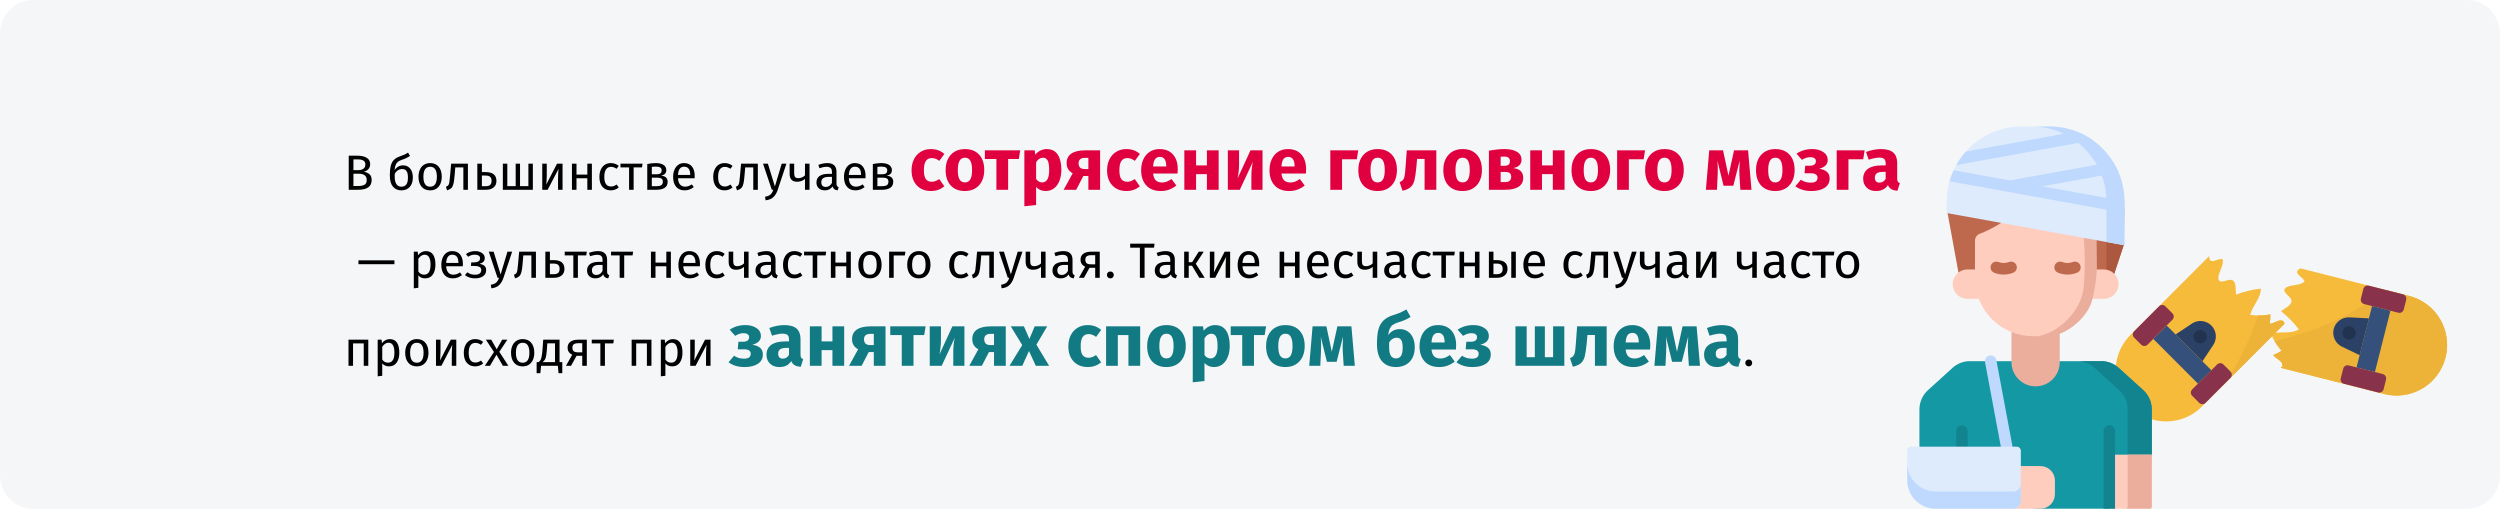 <?xml version="1.0" encoding="UTF-8"?>
<svg xmlns="http://www.w3.org/2000/svg" width="909" height="185" viewBox="0 0 909 185" fill="none">
  <g clip-path="url(#clip0_28_8545)">
    <path d="M909 12.32V172.68C909 179.484 903.638 185 897.026 185H11.974C8.798 185 5.752 183.703 3.506 181.393C1.26 179.082 0 175.948 0 172.68V12.32C0 9.052 1.26 5.918 3.506 3.607C5.752 1.297 8.798 0 11.974 0H897.026C903.639 0 909 5.516 909 12.32Z" fill="#F5F6F7"></path>
    <path d="M813.11 107.371C813.092 107.284 813.077 107.196 813.063 107.107C813.011 107.127 812.959 107.147 812.906 107.167L813.11 107.371Z" fill="#F7BB3B"></path>
    <path d="M880.806 141.232C887.188 137.419 890.649 130.129 889.577 122.762C888.504 115.394 883.108 109.399 875.906 107.573L836.449 97.568C835.826 97.879 835.322 98.23 835.226 98.841C835.118 99.852 837.1 100.8 837.827 102.023C838.035 102.372 837.512 102.685 837.338 102.789C835.595 103.83 833.298 103.545 831.626 104.307C828.558 105.903 833.148 107.66 833.178 109.3C833.306 111.037 830.95 111.872 829.401 113.16C831.817 115.091 833.987 117.311 835.863 119.772C832.725 121.647 829.074 120.276 825.695 121.348C826.649 123.613 827.972 125.704 829.611 127.533C828.637 128.154 827.611 128.688 826.543 129.129C827.653 130.597 829.879 131.162 829.909 132.801C829.936 133.167 829.645 133.452 829.246 133.72L866.895 143.266C871.618 144.464 876.622 143.732 880.806 141.232Z" fill="#F7BB3B"></path>
    <path d="M880.806 141.232C887.188 137.419 890.649 130.129 889.577 122.761C888.504 115.394 883.108 109.399 875.906 107.573L867.403 105.417C855.46 114.487 841.668 120.809 827.01 123.931C827.706 125.247 828.581 126.46 829.61 127.534C828.637 128.155 827.61 128.689 826.543 129.13C827.653 130.598 829.879 131.162 829.909 132.802C829.936 133.167 829.644 133.453 829.245 133.72L866.895 143.267C871.618 144.464 876.622 143.733 880.806 141.232Z" fill="#EDB339"></path>
    <path d="M859.315 105.041L858.422 108.578C858.202 109.449 858.728 110.334 859.597 110.554L872.029 113.707C872.898 113.927 873.781 113.4 874.001 112.529L874.894 108.991C875.114 108.12 874.587 107.236 873.718 107.015L861.286 103.863C860.417 103.643 859.534 104.17 859.315 105.041Z" fill="#88324C"></path>
    <path d="M862.471 111.284L856.84 133.589L863.517 135.282L869.148 112.977L862.471 111.284Z" fill="#34507B"></path>
    <path d="M851.99 134.038L851.097 137.576C850.877 138.447 851.404 139.331 852.273 139.552L864.705 142.704C865.574 142.924 866.457 142.397 866.677 141.526L867.57 137.989C867.79 137.118 867.263 136.233 866.394 136.013L853.962 132.86C853.093 132.64 852.21 133.167 851.99 134.038Z" fill="#88324C"></path>
    <path d="M861.357 115.751L854.25 115.391C851.583 115.256 849.192 117.027 848.537 119.621C847.882 122.215 849.145 124.912 851.555 126.065L857.977 129.136L861.357 115.751Z" fill="#2B4266"></path>
    <path d="M856.192 119.783C855.503 118.625 854.008 118.246 852.853 118.936C851.697 119.627 851.319 121.125 852.008 122.283C852.697 123.44 854.192 123.819 855.347 123.129C855.902 122.798 856.302 122.259 856.461 121.631C856.619 121.004 856.522 120.339 856.192 119.783Z" fill="#22334F"></path>
    <path d="M830.157 116.727C828.737 115.914 827.113 117.541 825.287 117.744C825.455 116.6 825.523 115.443 825.49 114.286C823.082 114.76 820.613 114.829 818.183 114.49C818.995 111.032 822.039 108.591 822.039 104.93C818.97 105.284 815.955 106.015 813.063 107.106C813.077 107.195 813.092 107.284 813.11 107.371L812.907 107.167C812.959 107.146 813.011 107.127 813.063 107.106C812.752 105.114 813.243 102.658 811.689 101.879C810.268 101.065 806.412 104.116 806.615 100.659C806.818 98.828 808.239 96.998 808.239 94.964C808.239 94.76 808.239 94.15 807.833 94.15C806.412 94.15 804.586 95.37 803.774 94.76C803.345 94.305 803.17 93.665 803.309 93.055L774.658 121.769L774.587 121.84C769.96 126.503 768.166 133.286 769.882 139.635C771.597 145.983 776.562 150.931 782.906 152.616C789.249 154.301 796.008 152.467 800.636 147.803L830.605 117.768C830.58 117.288 830.485 116.891 830.157 116.727Z" fill="#F7BB3B"></path>
    <path d="M830.156 116.727C828.736 115.913 827.112 117.541 825.286 117.744C825.454 116.6 825.522 115.443 825.489 114.286C824.041 114.623 822.554 114.755 821.069 114.68C818.067 123.442 813.976 131.79 808.893 139.528L830.604 117.768C830.579 117.288 830.484 116.891 830.156 116.727Z" fill="#EDB339"></path>
    <path d="M806.132 132.516L797.064 141.603C796.43 142.238 796.43 143.269 797.064 143.904L799.638 146.484C800.272 147.119 801.3 147.119 801.934 146.484L811.002 137.396C811.635 136.761 811.635 135.731 811.002 135.096L808.427 132.516C807.793 131.88 806.765 131.88 806.132 132.516Z" fill="#88324C"></path>
    <path d="M787.8 118.348L782.93 123.229L799.163 139.498L804.033 134.617L787.8 118.348Z" fill="#34507B"></path>
    <path d="M785.03 111.362L775.962 120.45C775.328 121.085 775.328 122.116 775.962 122.751L778.537 125.331C779.171 125.966 780.198 125.966 780.832 125.331L789.9 116.243C790.534 115.608 790.534 114.578 789.9 113.942L787.326 111.362C786.692 110.727 785.664 110.727 785.03 111.362Z" fill="#88324C"></path>
    <path d="M796.977 117.65L791.057 121.606L800.798 131.369L804.745 125.435C806.226 123.208 805.934 120.243 804.045 118.351C802.157 116.459 799.199 116.165 796.977 117.65Z" fill="#2B4266"></path>
    <path d="M799.986 124.86C798.641 124.86 797.551 123.767 797.551 122.419C797.551 121.071 798.641 119.979 799.986 119.979C801.331 119.979 802.421 121.071 802.421 122.419C802.421 123.067 802.165 123.687 801.708 124.145C801.251 124.603 800.632 124.86 799.986 124.86Z" fill="#22334F"></path>
    <path d="M779.278 141.85L770.339 133.746C768.619 132.187 766.383 131.323 764.063 131.323H716.23C713.911 131.323 711.674 132.187 709.954 133.746L701.016 141.85C699.036 143.645 697.906 146.196 697.906 148.872V172.533C697.906 175.107 698.927 177.576 700.743 179.396C702.559 181.216 705.022 182.239 707.591 182.239L741.385 184.953H769.032L772.289 172.23C772.654 172.23 772.95 171.933 772.95 171.568L782.387 165.306V148.872C782.387 146.196 781.258 143.645 779.278 141.85Z" fill="#1398A4"></path>
    <path d="M772.451 88.341L768.371 100.619L712.575 101.762L707.846 75.857H744.742L772.451 88.341Z" fill="#BE694E"></path>
    <path d="M765.907 101.022L768.369 100.618L772.169 89.181L772.449 75.856H765.906L765.907 101.022Z" fill="#AC583E"></path>
    <path d="M779.277 141.85L770.338 133.746C768.618 132.187 766.382 131.323 764.062 131.323H755.285C757.605 131.323 759.841 132.187 761.561 133.746L770.5 141.85C772.48 143.645 773.609 146.196 773.609 148.872V181.577C773.609 181.942 773.314 182.239 772.949 182.239H779.018C779.193 182.239 779.361 182.169 779.485 182.045C779.609 181.921 779.679 181.752 779.679 181.577L782.387 165.306V148.872C782.387 146.196 781.257 143.645 779.277 141.85Z" fill="#11848F"></path>
    <path d="M766.939 165.306V184.953H781.726C782.091 184.953 782.387 184.656 782.387 184.29V165.306H766.939Z" fill="#FFCDBE"></path>
    <path d="M773.61 165.306V184.291C773.609 184.656 773.314 184.953 772.949 184.953H781.726C782.04 184.953 782.31 184.732 782.373 184.424C782.382 184.38 782.387 184.336 782.387 184.291V165.306H773.61V165.306Z" fill="#EBAE9D"></path>
    <path d="M715.446 183.596V156.74C715.451 155.987 715.054 155.29 714.404 154.912C713.755 154.534 712.953 154.534 712.304 154.912C711.654 155.29 711.257 155.987 711.262 156.74V183.596H715.446Z" fill="#11848F"></path>
    <path d="M769.034 184.953V156.74C769.039 155.987 768.642 155.29 767.992 154.912C767.343 154.534 766.541 154.534 765.892 154.912C765.242 155.29 764.844 155.987 764.85 156.74V184.953H769.034Z" fill="#11848F"></path>
    <path d="M731.369 111.063V131.712C731.385 136.558 735.31 140.478 740.146 140.478C744.982 140.478 748.907 136.558 748.923 131.712V111.063H731.369Z" fill="#EBAE9D"></path>
    <path d="M764.988 108.659H715.306C712.372 108.646 710 106.259 710 103.318C710 100.377 712.372 97.99 715.306 97.977H764.988C767.922 97.99 770.294 100.377 770.294 103.318C770.294 106.259 767.922 108.646 764.988 108.659Z" fill="#FFCDBE"></path>
    <path d="M762.195 84.237V101.098C762.195 112.772 752.752 122.235 741.104 122.235H739.187C727.54 122.235 718.098 112.772 718.098 101.098V87.567C718.093 86.428 718.787 85.404 719.844 84.988C724.378 83.258 728.568 80.732 732.218 77.528C733.087 76.754 734.334 76.578 735.382 77.082C743.05 80.714 751.482 82.426 759.956 82.071C760.542 82.049 761.113 82.267 761.536 82.676C761.958 83.085 762.196 83.648 762.195 84.237V84.237Z" fill="#FFCDBE"></path>
    <path d="M759.957 82.071C751.515 82.425 743.113 80.727 735.468 77.122C734.366 76.605 733.064 76.789 732.147 77.591L732.133 77.603C732.103 77.629 732.089 77.668 732.095 77.706C732.101 77.745 732.126 77.777 732.161 77.793C739.412 80.938 747.278 82.4 755.172 82.071C755.759 82.049 756.329 82.267 756.752 82.676C757.174 83.085 757.412 83.648 757.411 84.237C758.171 91.059 758.229 97.941 757.584 104.775C756.444 114.624 746.224 122.235 740.008 122.235H744.681C750.958 122.235 758.988 115.587 760.592 109.453C761.717 105.437 762.327 101.293 762.407 97.123C762.407 95.115 762.196 84.237 762.196 84.237C762.197 83.648 761.959 83.084 761.537 82.676C761.114 82.267 760.544 82.049 759.957 82.071Z" fill="#EBAE9D"></path>
    <path d="M728.545 99.835C727.364 99.83 726.194 99.604 725.095 99.168C724.398 98.897 723.899 98.273 723.784 97.533C723.67 96.793 723.959 96.047 724.542 95.578C725.124 95.109 725.913 94.987 726.609 95.258C727.851 95.765 729.241 95.765 730.482 95.258C731.179 94.987 731.967 95.109 732.55 95.578C733.133 96.047 733.421 96.793 733.307 97.533C733.193 98.273 732.693 98.897 731.996 99.168C730.898 99.604 729.727 99.83 728.545 99.835Z" fill="#BE694E"></path>
    <path d="M751.751 99.835C750.569 99.83 749.399 99.604 748.301 99.168C747.223 98.749 746.689 97.533 747.107 96.454C747.525 95.374 748.738 94.838 749.815 95.257C751.056 95.764 752.446 95.764 753.687 95.257C754.765 94.838 755.977 95.374 756.395 96.454C756.813 97.533 756.279 98.749 755.202 99.168C754.103 99.603 752.933 99.83 751.751 99.835Z" fill="#BE694E"></path>
    <path d="M747.169 174.72V179.704C747.169 181.096 746.618 182.431 745.635 183.415C744.653 184.4 743.321 184.953 741.932 184.953H731.979L709.984 182.239V169.471H741.933C744.825 169.471 747.169 171.821 747.169 174.719V174.72Z" fill="#FFCDBE"></path>
    <path d="M729.629 164.503C728.623 164.502 727.76 163.783 727.574 162.792L721.762 131.709C721.621 130.972 721.885 130.215 722.453 129.726C723.021 129.236 723.807 129.089 724.514 129.339C725.22 129.589 725.739 130.198 725.875 130.937L731.688 162.02C731.802 162.633 731.638 163.266 731.24 163.746C730.842 164.226 730.251 164.503 729.629 164.503Z" fill="#BED9FD"></path>
    <path d="M694.987 162.406H733.266C734.102 162.406 734.779 163.085 734.779 163.922V182.148C734.779 182.892 734.484 183.605 733.959 184.131C733.434 184.657 732.722 184.953 731.98 184.953H703.82C698.106 184.953 693.475 180.311 693.475 174.585V163.922C693.475 163.085 694.152 162.406 694.987 162.406Z" fill="#DDEBFD"></path>
    <path d="M731.979 178.727H703.819C698.106 178.727 693.475 174.085 693.475 168.359V174.585C693.475 180.311 698.106 184.953 703.82 184.953H731.98C732.722 184.953 733.434 184.657 733.959 184.131C734.484 183.605 734.779 182.891 734.779 182.147V175.922C734.779 177.471 733.525 178.727 731.979 178.727Z" fill="#BED9FD"></path>
    <path d="M735.101 46H745.192C752.421 46 759.354 48.878 764.466 54.001C769.578 59.124 772.45 66.073 772.45 73.318V89.181L707.844 77.461V73.318C707.844 66.073 710.715 59.125 715.827 54.002C720.939 48.878 727.872 46 735.101 46Z" fill="#DDEBFD"></path>
    <path d="M745.191 46H738.648C753.703 46 765.906 58.231 765.906 73.318V87.994L772.449 89.181V73.318C772.449 58.231 760.245 46 745.191 46Z" fill="#BED9FD"></path>
    <path d="M768.291 58.813L730.42 65.684C729.683 65.816 729.072 66.332 728.819 67.038C728.565 67.744 728.708 68.532 729.192 69.105C729.677 69.677 730.429 69.946 731.166 69.81L770.316 62.707C769.747 61.356 769.07 60.054 768.291 58.813Z" fill="#BED9FD"></path>
    <path d="M714.777 55.119C713.44 56.617 712.271 58.258 711.293 60.013L760.924 51.007C759.087 49.703 757.095 48.633 754.994 47.821L714.777 55.119Z" fill="#BED9FD"></path>
    <path d="M708.863 65.899L772.452 77.434C772.452 77.434 772.45 73.22 772.45 73.171L710.333 61.904C709.74 63.195 709.248 64.531 708.863 65.899Z" fill="#BED9FD"></path>
    <path d="M132.272 62.448C133.124 62.592 133.814 62.892 134.342 63.348C134.87 63.804 135.134 64.512 135.134 65.472C135.134 67.824 133.496 69 130.22 69H126.8V56.598H129.734C131.306 56.598 132.506 56.856 133.334 57.372C134.174 57.888 134.594 58.674 134.594 59.73C134.594 60.45 134.366 61.05 133.91 61.53C133.466 62.01 132.92 62.316 132.272 62.448ZM128.51 57.948V61.854H130.382C131.102 61.854 131.69 61.68 132.146 61.332C132.614 60.984 132.848 60.492 132.848 59.856C132.848 59.136 132.602 58.638 132.11 58.362C131.63 58.086 130.898 57.948 129.914 57.948H128.51ZM130.22 67.632C131.228 67.632 131.996 67.482 132.524 67.182C133.064 66.882 133.334 66.312 133.334 65.472C133.334 64.656 133.076 64.068 132.56 63.708C132.044 63.348 131.372 63.168 130.544 63.168H128.51V67.632H130.22ZM146.565 60.126C147.645 60.126 148.503 60.516 149.139 61.296C149.787 62.076 150.111 63.138 150.111 64.482C150.111 65.982 149.733 67.146 148.977 67.974C148.221 68.802 147.207 69.216 145.935 69.216C144.663 69.216 143.643 68.766 142.875 67.866C142.119 66.966 141.741 65.604 141.741 63.78C141.741 62.4 141.843 61.272 142.047 60.396C142.263 59.508 142.629 58.782 143.145 58.218C143.673 57.642 144.411 57.192 145.359 56.868C146.067 56.628 146.631 56.412 147.051 56.22C147.483 56.028 147.921 55.782 148.365 55.482L149.067 56.724C148.647 56.988 148.209 57.234 147.753 57.462C147.309 57.678 146.775 57.888 146.151 58.092C145.551 58.296 145.077 58.53 144.729 58.794C144.381 59.046 144.099 59.418 143.883 59.91C143.679 60.39 143.541 61.05 143.469 61.89C143.805 61.338 144.237 60.906 144.765 60.594C145.293 60.282 145.893 60.126 146.565 60.126ZM145.935 67.884C146.667 67.884 147.249 67.638 147.681 67.146C148.113 66.642 148.329 65.772 148.329 64.536C148.329 63.444 148.149 62.658 147.789 62.178C147.441 61.698 146.931 61.458 146.259 61.458C145.707 61.458 145.191 61.608 144.711 61.908C144.231 62.196 143.835 62.64 143.523 63.24V64.392C143.523 65.508 143.733 66.372 144.153 66.984C144.585 67.584 145.179 67.884 145.935 67.884ZM156.413 59.298C157.745 59.298 158.777 59.742 159.509 60.63C160.253 61.518 160.625 62.724 160.625 64.248C160.625 65.232 160.457 66.102 160.121 66.858C159.785 67.602 159.299 68.184 158.663 68.604C158.027 69.012 157.271 69.216 156.395 69.216C155.063 69.216 154.025 68.772 153.281 67.884C152.537 66.996 152.165 65.79 152.165 64.266C152.165 63.282 152.333 62.418 152.669 61.674C153.005 60.918 153.491 60.336 154.127 59.928C154.763 59.508 155.525 59.298 156.413 59.298ZM156.413 60.63C154.769 60.63 153.947 61.842 153.947 64.266C153.947 66.678 154.763 67.884 156.395 67.884C158.027 67.884 158.843 66.672 158.843 64.248C158.843 61.836 158.033 60.63 156.413 60.63ZM170.133 59.514V69H168.477V60.864H165.543L165.273 64.032C165.165 65.316 165.027 66.276 164.859 66.912C164.703 67.548 164.451 68.04 164.103 68.388C163.767 68.724 163.251 69 162.555 69.216L162.141 67.902C162.549 67.758 162.837 67.572 163.005 67.344C163.173 67.116 163.299 66.768 163.383 66.3C163.467 65.832 163.557 65.016 163.653 63.852L164.031 59.514H170.133ZM176.472 62.574C177.888 62.574 178.914 62.85 179.55 63.402C180.186 63.954 180.504 64.74 180.504 65.76C180.504 66.828 180.144 67.638 179.424 68.19C178.716 68.73 177.834 69 176.778 69H173.556V59.514H175.212V62.574H176.472ZM176.634 67.704C177.306 67.704 177.822 67.554 178.182 67.254C178.554 66.954 178.74 66.456 178.74 65.76C178.74 65.1 178.566 64.614 178.218 64.302C177.882 63.99 177.294 63.834 176.454 63.834H175.212V67.704H176.634ZM193.745 59.514V69H182.837V59.514H184.457V67.668H187.499V59.514H189.083V67.668H192.125V59.514H193.745ZM204.543 69H202.905V64.716C202.905 63.996 202.929 63.312 202.977 62.664C203.025 62.016 203.067 61.59 203.103 61.386L199.125 69H197.163V59.514H198.801V63.798C198.801 64.434 198.777 65.094 198.729 65.778C198.681 66.45 198.645 66.882 198.621 67.074L202.545 59.514H204.543V69ZM213.554 69V64.824H209.612V69H207.956V59.514H209.612V63.492H213.554V59.514H215.21V69H213.554ZM222.082 59.298C222.646 59.298 223.162 59.382 223.63 59.55C224.098 59.706 224.548 59.964 224.98 60.324L224.188 61.368C223.852 61.128 223.522 60.954 223.198 60.846C222.886 60.726 222.538 60.666 222.154 60.666C221.386 60.666 220.786 60.972 220.354 61.584C219.934 62.196 219.724 63.102 219.724 64.302C219.724 65.502 219.934 66.39 220.354 66.966C220.774 67.53 221.374 67.812 222.154 67.812C222.526 67.812 222.868 67.758 223.18 67.65C223.492 67.53 223.84 67.344 224.224 67.092L224.98 68.172C224.116 68.868 223.15 69.216 222.082 69.216C220.798 69.216 219.784 68.784 219.04 67.92C218.308 67.056 217.942 65.862 217.942 64.338C217.942 63.33 218.11 62.448 218.446 61.692C218.782 60.936 219.256 60.348 219.868 59.928C220.492 59.508 221.23 59.298 222.082 59.298ZM233.63 59.514L233.432 60.864H230.39V69H228.734V60.864H225.602V59.514H233.63ZM240.347 63.852C241.955 64.008 242.759 64.752 242.759 66.084C242.759 67.08 242.393 67.818 241.661 68.298C240.941 68.766 239.975 69 238.763 69H235.343V59.64C236.459 59.412 237.497 59.298 238.457 59.298C239.633 59.298 240.563 59.52 241.247 59.964C241.931 60.408 242.273 61.044 242.273 61.872C242.273 62.412 242.111 62.85 241.787 63.186C241.463 63.522 240.983 63.744 240.347 63.852ZM238.475 60.576C237.971 60.576 237.479 60.612 236.999 60.684V63.366H238.781C239.357 63.366 239.801 63.258 240.113 63.042C240.425 62.826 240.581 62.46 240.581 61.944C240.581 61.464 240.407 61.116 240.059 60.9C239.711 60.684 239.183 60.576 238.475 60.576ZM238.763 67.704C239.471 67.704 240.023 67.584 240.419 67.344C240.815 67.104 241.013 66.672 241.013 66.048C241.013 65.532 240.845 65.16 240.509 64.932C240.173 64.704 239.603 64.59 238.799 64.59H236.999V67.704H238.763ZM252.597 63.978C252.597 64.254 252.585 64.536 252.561 64.824H246.513C246.585 65.868 246.849 66.636 247.305 67.128C247.761 67.62 248.349 67.866 249.069 67.866C249.525 67.866 249.945 67.8 250.329 67.668C250.713 67.536 251.115 67.326 251.535 67.038L252.255 68.028C251.247 68.82 250.143 69.216 248.943 69.216C247.623 69.216 246.591 68.784 245.847 67.92C245.115 67.056 244.749 65.868 244.749 64.356C244.749 63.372 244.905 62.502 245.217 61.746C245.541 60.978 245.997 60.378 246.585 59.946C247.185 59.514 247.887 59.298 248.691 59.298C249.951 59.298 250.917 59.712 251.589 60.54C252.261 61.368 252.597 62.514 252.597 63.978ZM250.959 63.492C250.959 62.556 250.773 61.842 250.401 61.35C250.029 60.858 249.471 60.612 248.727 60.612C247.371 60.612 246.633 61.608 246.513 63.6H250.959V63.492ZM263.461 59.298C264.025 59.298 264.541 59.382 265.009 59.55C265.477 59.706 265.927 59.964 266.359 60.324L265.567 61.368C265.231 61.128 264.901 60.954 264.577 60.846C264.265 60.726 263.917 60.666 263.533 60.666C262.765 60.666 262.165 60.972 261.733 61.584C261.313 62.196 261.103 63.102 261.103 64.302C261.103 65.502 261.313 66.39 261.733 66.966C262.153 67.53 262.753 67.812 263.533 67.812C263.905 67.812 264.247 67.758 264.559 67.65C264.871 67.53 265.219 67.344 265.603 67.092L266.359 68.172C265.495 68.868 264.529 69.216 263.461 69.216C262.177 69.216 261.163 68.784 260.419 67.92C259.687 67.056 259.321 65.862 259.321 64.338C259.321 63.33 259.489 62.448 259.825 61.692C260.161 60.936 260.635 60.348 261.247 59.928C261.871 59.508 262.609 59.298 263.461 59.298ZM275.549 59.514V69H273.893V60.864H270.959L270.689 64.032C270.581 65.316 270.443 66.276 270.275 66.912C270.119 67.548 269.867 68.04 269.519 68.388C269.183 68.724 268.667 69 267.971 69.216L267.557 67.902C267.965 67.758 268.253 67.572 268.421 67.344C268.589 67.116 268.715 66.768 268.799 66.3C268.883 65.832 268.973 65.016 269.069 63.852L269.447 59.514H275.549ZM282.77 69.054C282.398 70.158 281.876 71.028 281.204 71.664C280.544 72.312 279.596 72.702 278.36 72.834L278.18 71.538C278.804 71.43 279.302 71.274 279.674 71.07C280.046 70.866 280.34 70.602 280.556 70.278C280.784 69.966 280.994 69.54 281.186 69H280.628L277.442 59.514H279.206L281.744 67.794L284.228 59.514H285.938L282.77 69.054ZM294.347 59.514V69H292.691V65.04C292.343 65.364 291.911 65.622 291.395 65.814C290.891 65.994 290.369 66.084 289.829 66.084C288.929 66.084 288.251 65.844 287.795 65.364C287.339 64.872 287.111 64.176 287.111 63.276V59.514H288.767V63.078C288.767 63.678 288.887 64.116 289.127 64.392C289.379 64.656 289.763 64.788 290.279 64.788C290.699 64.788 291.137 64.692 291.593 64.5C292.061 64.308 292.427 64.062 292.691 63.762V59.514H294.347ZM304.153 66.786C304.153 67.17 304.219 67.458 304.351 67.65C304.483 67.83 304.681 67.968 304.945 68.064L304.567 69.216C304.075 69.156 303.679 69.018 303.379 68.802C303.079 68.586 302.857 68.25 302.713 67.794C302.077 68.742 301.135 69.216 299.887 69.216C298.951 69.216 298.213 68.952 297.673 68.424C297.133 67.896 296.863 67.206 296.863 66.354C296.863 65.346 297.223 64.572 297.943 64.032C298.675 63.492 299.707 63.222 301.039 63.222H302.497V62.52C302.497 61.848 302.335 61.368 302.011 61.08C301.687 60.792 301.189 60.648 300.517 60.648C299.821 60.648 298.969 60.816 297.961 61.152L297.547 59.946C298.723 59.514 299.815 59.298 300.823 59.298C301.939 59.298 302.773 59.574 303.325 60.126C303.877 60.666 304.153 61.44 304.153 62.448V66.786ZM300.265 67.974C301.213 67.974 301.957 67.482 302.497 66.498V64.32H301.255C299.503 64.32 298.627 64.968 298.627 66.264C298.627 66.828 298.765 67.254 299.041 67.542C299.317 67.83 299.725 67.974 300.265 67.974ZM314.718 63.978C314.718 64.254 314.706 64.536 314.682 64.824H308.634C308.706 65.868 308.97 66.636 309.426 67.128C309.882 67.62 310.47 67.866 311.19 67.866C311.646 67.866 312.066 67.8 312.45 67.668C312.834 67.536 313.236 67.326 313.656 67.038L314.376 68.028C313.368 68.82 312.264 69.216 311.064 69.216C309.744 69.216 308.712 68.784 307.968 67.92C307.236 67.056 306.87 65.868 306.87 64.356C306.87 63.372 307.026 62.502 307.338 61.746C307.662 60.978 308.118 60.378 308.706 59.946C309.306 59.514 310.008 59.298 310.812 59.298C312.072 59.298 313.038 59.712 313.71 60.54C314.382 61.368 314.718 62.514 314.718 63.978ZM313.08 63.492C313.08 62.556 312.894 61.842 312.522 61.35C312.15 60.858 311.592 60.612 310.848 60.612C309.492 60.612 308.754 61.608 308.634 63.6H313.08V63.492ZM322.366 63.852C323.974 64.008 324.778 64.752 324.778 66.084C324.778 67.08 324.412 67.818 323.68 68.298C322.96 68.766 321.994 69 320.782 69H317.362V59.64C318.478 59.412 319.516 59.298 320.476 59.298C321.652 59.298 322.582 59.52 323.266 59.964C323.95 60.408 324.292 61.044 324.292 61.872C324.292 62.412 324.13 62.85 323.806 63.186C323.482 63.522 323.002 63.744 322.366 63.852ZM320.494 60.576C319.99 60.576 319.498 60.612 319.018 60.684V63.366H320.8C321.376 63.366 321.82 63.258 322.132 63.042C322.444 62.826 322.6 62.46 322.6 61.944C322.6 61.464 322.426 61.116 322.078 60.9C321.73 60.684 321.202 60.576 320.494 60.576ZM320.782 67.704C321.49 67.704 322.042 67.584 322.438 67.344C322.834 67.104 323.032 66.672 323.032 66.048C323.032 65.532 322.864 65.16 322.528 64.932C322.192 64.704 321.622 64.59 320.818 64.59H319.018V67.704H320.782ZM130.34 96.068V94.664H143.408V96.068H130.34ZM154.814 91.298C156.026 91.298 156.914 91.73 157.478 92.594C158.042 93.458 158.324 94.676 158.324 96.248C158.324 97.736 158 98.936 157.352 99.848C156.704 100.76 155.786 101.216 154.598 101.216C153.542 101.216 152.714 100.856 152.114 100.136V104.636L150.458 104.834V91.514H151.88L152.006 92.792C152.354 92.312 152.774 91.946 153.266 91.694C153.758 91.43 154.274 91.298 154.814 91.298ZM154.202 99.866C155.762 99.866 156.542 98.66 156.542 96.248C156.542 93.824 155.828 92.612 154.4 92.612C153.932 92.612 153.506 92.75 153.122 93.026C152.738 93.302 152.402 93.656 152.114 94.088V98.714C152.354 99.086 152.654 99.374 153.014 99.578C153.374 99.77 153.77 99.866 154.202 99.866ZM168.31 95.978C168.31 96.254 168.298 96.536 168.274 96.824H162.226C162.298 97.868 162.562 98.636 163.018 99.128C163.474 99.62 164.062 99.866 164.782 99.866C165.238 99.866 165.658 99.8 166.042 99.668C166.426 99.536 166.828 99.326 167.248 99.038L167.968 100.028C166.96 100.82 165.856 101.216 164.656 101.216C163.336 101.216 162.304 100.784 161.56 99.92C160.828 99.056 160.462 97.868 160.462 96.356C160.462 95.372 160.618 94.502 160.93 93.746C161.254 92.978 161.71 92.378 162.298 91.946C162.898 91.514 163.6 91.298 164.404 91.298C165.664 91.298 166.63 91.712 167.302 92.54C167.974 93.368 168.31 94.514 168.31 95.978ZM166.672 95.492C166.672 94.556 166.486 93.842 166.114 93.35C165.742 92.858 165.184 92.612 164.44 92.612C163.084 92.612 162.346 93.608 162.226 95.6H166.672V95.492ZM172.837 91.298C173.437 91.298 173.995 91.4 174.511 91.604C175.039 91.796 175.459 92.084 175.771 92.468C176.095 92.852 176.257 93.314 176.257 93.854C176.257 94.382 176.101 94.814 175.789 95.15C175.489 95.486 175.009 95.744 174.349 95.924C175.141 96.056 175.741 96.302 176.149 96.662C176.557 97.022 176.761 97.538 176.761 98.21C176.761 99.194 176.377 99.944 175.609 100.46C174.853 100.964 173.887 101.216 172.711 101.216C171.283 101.216 170.065 100.82 169.057 100.028L169.921 99.002C170.341 99.302 170.761 99.524 171.181 99.668C171.613 99.812 172.105 99.884 172.657 99.884C174.205 99.884 174.979 99.32 174.979 98.192C174.979 97.64 174.757 97.256 174.313 97.04C173.881 96.812 173.275 96.698 172.495 96.698H171.235L171.343 95.402H172.315C172.987 95.402 173.527 95.282 173.935 95.042C174.343 94.802 174.547 94.43 174.547 93.926C174.547 93.458 174.373 93.122 174.025 92.918C173.677 92.702 173.221 92.594 172.657 92.594C172.165 92.594 171.727 92.66 171.343 92.792C170.971 92.912 170.593 93.104 170.209 93.368L169.417 92.378C169.897 92.018 170.413 91.748 170.965 91.568C171.517 91.388 172.141 91.298 172.837 91.298ZM183.049 101.054C182.677 102.158 182.155 103.028 181.483 103.664C180.823 104.312 179.875 104.702 178.639 104.834L178.459 103.538C179.083 103.43 179.581 103.274 179.953 103.07C180.325 102.866 180.619 102.602 180.835 102.278C181.063 101.966 181.273 101.54 181.465 101H180.907L177.721 91.514H179.485L182.023 99.794L184.507 91.514H186.217L183.049 101.054ZM194.865 91.514V101H193.209V92.864H190.275L190.005 96.032C189.897 97.316 189.759 98.276 189.591 98.912C189.435 99.548 189.183 100.04 188.835 100.388C188.499 100.724 187.983 101 187.287 101.216L186.873 99.902C187.281 99.758 187.569 99.572 187.737 99.344C187.905 99.116 188.031 98.768 188.115 98.3C188.199 97.832 188.289 97.016 188.385 95.852L188.763 91.514H194.865ZM201.204 94.574C202.62 94.574 203.646 94.85 204.282 95.402C204.918 95.954 205.236 96.74 205.236 97.76C205.236 98.828 204.876 99.638 204.156 100.19C203.448 100.73 202.566 101 201.51 101H198.288V91.514H199.944V94.574H201.204ZM201.366 99.704C202.038 99.704 202.554 99.554 202.914 99.254C203.286 98.954 203.472 98.456 203.472 97.76C203.472 97.1 203.298 96.614 202.95 96.302C202.614 95.99 202.026 95.834 201.186 95.834H199.944V99.704H201.366ZM213.362 91.514L213.164 92.864H210.122V101H208.466V92.864H205.334V91.514H213.362ZM220.745 98.786C220.745 99.17 220.811 99.458 220.943 99.65C221.075 99.83 221.273 99.968 221.537 100.064L221.159 101.216C220.667 101.156 220.271 101.018 219.971 100.802C219.671 100.586 219.449 100.25 219.305 99.794C218.669 100.742 217.727 101.216 216.479 101.216C215.543 101.216 214.805 100.952 214.265 100.424C213.725 99.896 213.455 99.206 213.455 98.354C213.455 97.346 213.815 96.572 214.535 96.032C215.267 95.492 216.299 95.222 217.631 95.222H219.089V94.52C219.089 93.848 218.927 93.368 218.603 93.08C218.279 92.792 217.781 92.648 217.109 92.648C216.413 92.648 215.561 92.816 214.553 93.152L214.139 91.946C215.315 91.514 216.407 91.298 217.415 91.298C218.531 91.298 219.365 91.574 219.917 92.126C220.469 92.666 220.745 93.44 220.745 94.448V98.786ZM216.857 99.974C217.805 99.974 218.549 99.482 219.089 98.498V96.32H217.847C216.095 96.32 215.219 96.968 215.219 98.264C215.219 98.828 215.357 99.254 215.633 99.542C215.909 99.83 216.317 99.974 216.857 99.974ZM230.202 91.514L230.004 92.864H226.962V101H225.306V92.864H222.174V91.514H230.202ZM242.277 101V96.824H238.335V101H236.679V91.514H238.335V95.492H242.277V91.514H243.933V101H242.277ZM254.513 95.978C254.513 96.254 254.501 96.536 254.477 96.824H248.429C248.501 97.868 248.765 98.636 249.221 99.128C249.677 99.62 250.265 99.866 250.985 99.866C251.441 99.866 251.861 99.8 252.245 99.668C252.629 99.536 253.031 99.326 253.451 99.038L254.171 100.028C253.163 100.82 252.059 101.216 250.859 101.216C249.539 101.216 248.507 100.784 247.763 99.92C247.031 99.056 246.665 97.868 246.665 96.356C246.665 95.372 246.821 94.502 247.133 93.746C247.457 92.978 247.913 92.378 248.501 91.946C249.101 91.514 249.803 91.298 250.607 91.298C251.867 91.298 252.833 91.712 253.505 92.54C254.177 93.368 254.513 94.514 254.513 95.978ZM252.875 95.492C252.875 94.556 252.689 93.842 252.317 93.35C251.945 92.858 251.387 92.612 250.643 92.612C249.287 92.612 248.549 93.608 248.429 95.6H252.875V95.492ZM260.613 91.298C261.177 91.298 261.693 91.382 262.161 91.55C262.629 91.706 263.079 91.964 263.511 92.324L262.719 93.368C262.383 93.128 262.053 92.954 261.729 92.846C261.417 92.726 261.069 92.666 260.685 92.666C259.917 92.666 259.317 92.972 258.885 93.584C258.465 94.196 258.255 95.102 258.255 96.302C258.255 97.502 258.465 98.39 258.885 98.966C259.305 99.53 259.905 99.812 260.685 99.812C261.057 99.812 261.399 99.758 261.711 99.65C262.023 99.53 262.371 99.344 262.755 99.092L263.511 100.172C262.647 100.868 261.681 101.216 260.613 101.216C259.329 101.216 258.315 100.784 257.571 99.92C256.839 99.056 256.473 97.862 256.473 96.338C256.473 95.33 256.641 94.448 256.977 93.692C257.313 92.936 257.787 92.348 258.399 91.928C259.023 91.508 259.761 91.298 260.613 91.298ZM272.181 91.514V101H270.525V97.04C270.177 97.364 269.745 97.622 269.229 97.814C268.725 97.994 268.203 98.084 267.663 98.084C266.763 98.084 266.085 97.844 265.629 97.364C265.173 96.872 264.945 96.176 264.945 95.276V91.514H266.601V95.078C266.601 95.678 266.721 96.116 266.961 96.392C267.213 96.656 267.597 96.788 268.113 96.788C268.533 96.788 268.971 96.692 269.427 96.5C269.895 96.308 270.261 96.062 270.525 95.762V91.514H272.181ZM281.987 98.786C281.987 99.17 282.053 99.458 282.185 99.65C282.317 99.83 282.515 99.968 282.779 100.064L282.401 101.216C281.909 101.156 281.513 101.018 281.213 100.802C280.913 100.586 280.691 100.25 280.547 99.794C279.911 100.742 278.969 101.216 277.721 101.216C276.785 101.216 276.047 100.952 275.507 100.424C274.967 99.896 274.697 99.206 274.697 98.354C274.697 97.346 275.057 96.572 275.777 96.032C276.509 95.492 277.541 95.222 278.873 95.222H280.331V94.52C280.331 93.848 280.169 93.368 279.845 93.08C279.521 92.792 279.023 92.648 278.351 92.648C277.655 92.648 276.803 92.816 275.795 93.152L275.381 91.946C276.557 91.514 277.649 91.298 278.657 91.298C279.773 91.298 280.607 91.574 281.159 92.126C281.711 92.666 281.987 93.44 281.987 94.448V98.786ZM278.099 99.974C279.047 99.974 279.791 99.482 280.331 98.498V96.32H279.089C277.337 96.32 276.461 96.968 276.461 98.264C276.461 98.828 276.599 99.254 276.875 99.542C277.151 99.83 277.559 99.974 278.099 99.974ZM288.844 91.298C289.408 91.298 289.924 91.382 290.392 91.55C290.86 91.706 291.31 91.964 291.742 92.324L290.95 93.368C290.614 93.128 290.284 92.954 289.96 92.846C289.648 92.726 289.3 92.666 288.916 92.666C288.148 92.666 287.548 92.972 287.116 93.584C286.696 94.196 286.486 95.102 286.486 96.302C286.486 97.502 286.696 98.39 287.116 98.966C287.536 99.53 288.136 99.812 288.916 99.812C289.288 99.812 289.63 99.758 289.942 99.65C290.254 99.53 290.602 99.344 290.986 99.092L291.742 100.172C290.878 100.868 289.912 101.216 288.844 101.216C287.56 101.216 286.546 100.784 285.802 99.92C285.07 99.056 284.704 97.862 284.704 96.338C284.704 95.33 284.872 94.448 285.208 93.692C285.544 92.936 286.018 92.348 286.63 91.928C287.254 91.508 287.992 91.298 288.844 91.298ZM300.391 91.514L300.193 92.864H297.151V101H295.495V92.864H292.363V91.514H300.391ZM307.703 101V96.824H303.761V101H302.105V91.514H303.761V95.492H307.703V91.514H309.359V101H307.703ZM316.338 91.298C317.67 91.298 318.702 91.742 319.434 92.63C320.178 93.518 320.55 94.724 320.55 96.248C320.55 97.232 320.382 98.102 320.046 98.858C319.71 99.602 319.224 100.184 318.588 100.604C317.952 101.012 317.196 101.216 316.32 101.216C314.988 101.216 313.95 100.772 313.206 99.884C312.462 98.996 312.09 97.79 312.09 96.266C312.09 95.282 312.258 94.418 312.594 93.674C312.93 92.918 313.416 92.336 314.052 91.928C314.688 91.508 315.45 91.298 316.338 91.298ZM316.338 92.63C314.694 92.63 313.872 93.842 313.872 96.266C313.872 98.678 314.688 99.884 316.32 99.884C317.952 99.884 318.768 98.672 318.768 96.248C318.768 93.836 317.958 92.63 316.338 92.63ZM324.942 101H323.286V91.514H329.208L328.992 92.882H324.942V101ZM334.11 91.298C335.442 91.298 336.474 91.742 337.206 92.63C337.95 93.518 338.322 94.724 338.322 96.248C338.322 97.232 338.154 98.102 337.818 98.858C337.482 99.602 336.996 100.184 336.36 100.604C335.724 101.012 334.968 101.216 334.092 101.216C332.76 101.216 331.722 100.772 330.978 99.884C330.234 98.996 329.862 97.79 329.862 96.266C329.862 95.282 330.03 94.418 330.366 93.674C330.702 92.918 331.188 92.336 331.824 91.928C332.46 91.508 333.222 91.298 334.11 91.298ZM334.11 92.63C332.466 92.63 331.644 93.842 331.644 96.266C331.644 98.678 332.46 99.884 334.092 99.884C335.724 99.884 336.54 98.672 336.54 96.248C336.54 93.836 335.73 92.63 334.11 92.63ZM349.277 91.298C349.841 91.298 350.357 91.382 350.825 91.55C351.293 91.706 351.743 91.964 352.175 92.324L351.383 93.368C351.047 93.128 350.717 92.954 350.393 92.846C350.081 92.726 349.733 92.666 349.349 92.666C348.581 92.666 347.981 92.972 347.549 93.584C347.129 94.196 346.919 95.102 346.919 96.302C346.919 97.502 347.129 98.39 347.549 98.966C347.969 99.53 348.569 99.812 349.349 99.812C349.721 99.812 350.063 99.758 350.375 99.65C350.687 99.53 351.035 99.344 351.419 99.092L352.175 100.172C351.311 100.868 350.345 101.216 349.277 101.216C347.993 101.216 346.979 100.784 346.235 99.92C345.503 99.056 345.137 97.862 345.137 96.338C345.137 95.33 345.305 94.448 345.641 93.692C345.977 92.936 346.451 92.348 347.063 91.928C347.687 91.508 348.425 91.298 349.277 91.298ZM361.365 91.514V101H359.709V92.864H356.775L356.505 96.032C356.397 97.316 356.259 98.276 356.091 98.912C355.935 99.548 355.683 100.04 355.335 100.388C354.999 100.724 354.483 101 353.787 101.216L353.373 99.902C353.781 99.758 354.069 99.572 354.237 99.344C354.405 99.116 354.531 98.768 354.615 98.3C354.699 97.832 354.789 97.016 354.885 95.852L355.263 91.514H361.365ZM368.586 101.054C368.214 102.158 367.692 103.028 367.02 103.664C366.36 104.312 365.412 104.702 364.176 104.834L363.996 103.538C364.62 103.43 365.118 103.274 365.49 103.07C365.862 102.866 366.156 102.602 366.372 102.278C366.6 101.966 366.81 101.54 367.002 101H366.444L363.258 91.514H365.022L367.56 99.794L370.044 91.514H371.754L368.586 101.054ZM380.164 91.514V101H378.508V97.04C378.16 97.364 377.728 97.622 377.212 97.814C376.708 97.994 376.186 98.084 375.646 98.084C374.746 98.084 374.068 97.844 373.612 97.364C373.156 96.872 372.928 96.176 372.928 95.276V91.514H374.583V95.078C374.583 95.678 374.704 96.116 374.944 96.392C375.196 96.656 375.58 96.788 376.096 96.788C376.516 96.788 376.954 96.692 377.41 96.5C377.878 96.308 378.244 96.062 378.508 95.762V91.514H380.164ZM389.969 98.786C389.969 99.17 390.035 99.458 390.167 99.65C390.299 99.83 390.497 99.968 390.761 100.064L390.383 101.216C389.891 101.156 389.495 101.018 389.195 100.802C388.895 100.586 388.673 100.25 388.529 99.794C387.893 100.742 386.951 101.216 385.703 101.216C384.767 101.216 384.029 100.952 383.489 100.424C382.949 99.896 382.679 99.206 382.679 98.354C382.679 97.346 383.039 96.572 383.759 96.032C384.491 95.492 385.523 95.222 386.855 95.222H388.313V94.52C388.313 93.848 388.151 93.368 387.827 93.08C387.503 92.792 387.005 92.648 386.333 92.648C385.637 92.648 384.785 92.816 383.777 93.152L383.363 91.946C384.539 91.514 385.631 91.298 386.639 91.298C387.755 91.298 388.589 91.574 389.141 92.126C389.693 92.666 389.969 93.44 389.969 94.448V98.786ZM386.081 99.974C387.029 99.974 387.773 99.482 388.313 98.498V96.32H387.071C385.319 96.32 384.443 96.968 384.443 98.264C384.443 98.828 384.581 99.254 384.857 99.542C385.133 99.83 385.541 99.974 386.081 99.974ZM399.868 91.514V101H398.212V97.364H396.142L394.144 101H392.29L394.558 96.986C393.442 96.458 392.884 95.6 392.884 94.412C392.884 93.476 393.22 92.762 393.892 92.27C394.564 91.766 395.506 91.514 396.718 91.514H399.868ZM398.212 96.104V92.792H396.682C395.998 92.792 395.482 92.924 395.134 93.188C394.798 93.44 394.63 93.848 394.63 94.412C394.63 95.012 394.786 95.444 395.098 95.708C395.422 95.972 395.938 96.104 396.646 96.104H398.212ZM403.716 98.714C404.076 98.714 404.376 98.834 404.616 99.074C404.856 99.314 404.976 99.608 404.976 99.956C404.976 100.304 404.856 100.604 404.616 100.856C404.376 101.096 404.076 101.216 403.716 101.216C403.368 101.216 403.074 101.096 402.834 100.856C402.594 100.604 402.474 100.304 402.474 99.956C402.474 99.608 402.594 99.314 402.834 99.074C403.074 98.834 403.368 98.714 403.716 98.714ZM419.788 88.598L419.608 90.056H416.17V101H414.46V90.056H410.932V88.598H419.788ZM427.164 98.786C427.164 99.17 427.23 99.458 427.362 99.65C427.494 99.83 427.692 99.968 427.956 100.064L427.578 101.216C427.086 101.156 426.69 101.018 426.39 100.802C426.09 100.586 425.868 100.25 425.724 99.794C425.088 100.742 424.146 101.216 422.898 101.216C421.962 101.216 421.224 100.952 420.684 100.424C420.144 99.896 419.874 99.206 419.874 98.354C419.874 97.346 420.234 96.572 420.954 96.032C421.686 95.492 422.718 95.222 424.05 95.222H425.508V94.52C425.508 93.848 425.346 93.368 425.022 93.08C424.698 92.792 424.2 92.648 423.528 92.648C422.832 92.648 421.98 92.816 420.972 93.152L420.558 91.946C421.734 91.514 422.826 91.298 423.834 91.298C424.95 91.298 425.784 91.574 426.336 92.126C426.888 92.666 427.164 93.44 427.164 94.448V98.786ZM423.276 99.974C424.224 99.974 424.968 99.482 425.508 98.498V96.32H424.266C422.514 96.32 421.638 96.968 421.638 98.264C421.638 98.828 421.776 99.254 422.052 99.542C422.328 99.83 422.736 99.974 423.276 99.974ZM437.675 91.514L434.795 95.906L438.017 101H436.055L433.427 96.626H432.221V101H430.565V91.514H432.221V95.33H433.463L435.857 91.514H437.675ZM447.279 101H445.641V96.716C445.641 95.996 445.665 95.312 445.713 94.664C445.761 94.016 445.803 93.59 445.839 93.386L441.861 101H439.899V91.514H441.537V95.798C441.537 96.434 441.513 97.094 441.465 97.778C441.417 98.45 441.381 98.882 441.357 99.074L445.281 91.514H447.279V101ZM457.856 95.978C457.856 96.254 457.844 96.536 457.82 96.824H451.772C451.844 97.868 452.108 98.636 452.564 99.128C453.02 99.62 453.608 99.866 454.328 99.866C454.784 99.866 455.204 99.8 455.588 99.668C455.972 99.536 456.374 99.326 456.794 99.038L457.514 100.028C456.506 100.82 455.402 101.216 454.202 101.216C452.882 101.216 451.85 100.784 451.106 99.92C450.374 99.056 450.008 97.868 450.008 96.356C450.008 95.372 450.164 94.502 450.476 93.746C450.8 92.978 451.256 92.378 451.844 91.946C452.444 91.514 453.146 91.298 453.95 91.298C455.21 91.298 456.176 91.712 456.848 92.54C457.52 93.368 457.856 94.514 457.856 95.978ZM456.218 95.492C456.218 94.556 456.032 93.842 455.66 93.35C455.288 92.858 454.73 92.612 453.986 92.612C452.63 92.612 451.892 93.608 451.772 95.6H456.218V95.492ZM470.863 101V96.824H466.921V101H465.265V91.514H466.921V95.492H470.863V91.514H472.519V101H470.863ZM483.099 95.978C483.099 96.254 483.087 96.536 483.063 96.824H477.015C477.087 97.868 477.351 98.636 477.807 99.128C478.263 99.62 478.851 99.866 479.571 99.866C480.027 99.866 480.447 99.8 480.831 99.668C481.215 99.536 481.617 99.326 482.037 99.038L482.757 100.028C481.749 100.82 480.645 101.216 479.445 101.216C478.125 101.216 477.093 100.784 476.349 99.92C475.617 99.056 475.251 97.868 475.251 96.356C475.251 95.372 475.407 94.502 475.719 93.746C476.043 92.978 476.499 92.378 477.087 91.946C477.687 91.514 478.389 91.298 479.193 91.298C480.453 91.298 481.419 91.712 482.091 92.54C482.763 93.368 483.099 94.514 483.099 95.978ZM481.461 95.492C481.461 94.556 481.275 93.842 480.903 93.35C480.531 92.858 479.973 92.612 479.229 92.612C477.873 92.612 477.135 93.608 477.015 95.6H481.461V95.492ZM489.199 91.298C489.763 91.298 490.279 91.382 490.747 91.55C491.215 91.706 491.665 91.964 492.097 92.324L491.305 93.368C490.969 93.128 490.639 92.954 490.315 92.846C490.003 92.726 489.655 92.666 489.271 92.666C488.503 92.666 487.903 92.972 487.471 93.584C487.051 94.196 486.841 95.102 486.841 96.302C486.841 97.502 487.051 98.39 487.471 98.966C487.891 99.53 488.491 99.812 489.271 99.812C489.643 99.812 489.985 99.758 490.297 99.65C490.609 99.53 490.957 99.344 491.341 99.092L492.097 100.172C491.233 100.868 490.267 101.216 489.199 101.216C487.915 101.216 486.901 100.784 486.157 99.92C485.425 99.056 485.059 97.862 485.059 96.338C485.059 95.33 485.227 94.448 485.563 93.692C485.899 92.936 486.373 92.348 486.985 91.928C487.609 91.508 488.347 91.298 489.199 91.298ZM500.767 91.514V101H499.111V97.04C498.763 97.364 498.331 97.622 497.815 97.814C497.311 97.994 496.789 98.084 496.249 98.084C495.349 98.084 494.671 97.844 494.215 97.364C493.759 96.872 493.531 96.176 493.531 95.276V91.514H495.187V95.078C495.187 95.678 495.307 96.116 495.547 96.392C495.799 96.656 496.183 96.788 496.699 96.788C497.119 96.788 497.557 96.692 498.013 96.5C498.481 96.308 498.847 96.062 499.111 95.762V91.514H500.767ZM510.573 98.786C510.573 99.17 510.639 99.458 510.771 99.65C510.903 99.83 511.101 99.968 511.365 100.064L510.987 101.216C510.495 101.156 510.099 101.018 509.799 100.802C509.499 100.586 509.277 100.25 509.133 99.794C508.497 100.742 507.555 101.216 506.307 101.216C505.371 101.216 504.633 100.952 504.093 100.424C503.553 99.896 503.283 99.206 503.283 98.354C503.283 97.346 503.643 96.572 504.363 96.032C505.095 95.492 506.127 95.222 507.459 95.222H508.917V94.52C508.917 93.848 508.755 93.368 508.431 93.08C508.107 92.792 507.609 92.648 506.937 92.648C506.241 92.648 505.389 92.816 504.381 93.152L503.967 91.946C505.143 91.514 506.235 91.298 507.243 91.298C508.359 91.298 509.193 91.574 509.745 92.126C510.297 92.666 510.573 93.44 510.573 94.448V98.786ZM506.685 99.974C507.633 99.974 508.377 99.482 508.917 98.498V96.32H507.675C505.923 96.32 505.047 96.968 505.047 98.264C505.047 98.828 505.185 99.254 505.461 99.542C505.737 99.83 506.145 99.974 506.685 99.974ZM517.43 91.298C517.994 91.298 518.51 91.382 518.978 91.55C519.446 91.706 519.896 91.964 520.328 92.324L519.536 93.368C519.2 93.128 518.87 92.954 518.546 92.846C518.234 92.726 517.886 92.666 517.502 92.666C516.734 92.666 516.134 92.972 515.702 93.584C515.282 94.196 515.072 95.102 515.072 96.302C515.072 97.502 515.282 98.39 515.702 98.966C516.122 99.53 516.722 99.812 517.502 99.812C517.874 99.812 518.216 99.758 518.528 99.65C518.84 99.53 519.188 99.344 519.572 99.092L520.328 100.172C519.464 100.868 518.498 101.216 517.43 101.216C516.146 101.216 515.132 100.784 514.388 99.92C513.656 99.056 513.29 97.862 513.29 96.338C513.29 95.33 513.458 94.448 513.794 93.692C514.13 92.936 514.604 92.348 515.216 91.928C515.84 91.508 516.578 91.298 517.43 91.298ZM528.977 91.514L528.779 92.864H525.737V101H524.081V92.864H520.949V91.514H528.977ZM536.288 101V96.824H532.346V101H530.69V91.514H532.346V95.492H536.288V91.514H537.944V101H536.288ZM544.096 94.574C545.512 94.574 546.538 94.85 547.174 95.402C547.81 95.954 548.128 96.74 548.128 97.76C548.128 98.828 547.768 99.638 547.048 100.19C546.34 100.73 545.458 101 544.402 101H541.36V91.514H543.016V94.574H544.096ZM549.496 91.514H551.152V101H549.496V91.514ZM544.258 99.704C544.93 99.704 545.446 99.554 545.806 99.254C546.178 98.954 546.364 98.456 546.364 97.76C546.364 97.1 546.19 96.614 545.842 96.302C545.506 95.99 544.918 95.834 544.078 95.834H543.016V99.704H544.258ZM561.743 95.978C561.743 96.254 561.731 96.536 561.707 96.824H555.659C555.731 97.868 555.995 98.636 556.451 99.128C556.907 99.62 557.495 99.866 558.215 99.866C558.671 99.866 559.091 99.8 559.475 99.668C559.859 99.536 560.261 99.326 560.681 99.038L561.401 100.028C560.393 100.82 559.289 101.216 558.089 101.216C556.769 101.216 555.737 100.784 554.993 99.92C554.261 99.056 553.895 97.868 553.895 96.356C553.895 95.372 554.051 94.502 554.363 93.746C554.687 92.978 555.143 92.378 555.731 91.946C556.331 91.514 557.033 91.298 557.837 91.298C559.097 91.298 560.063 91.712 560.735 92.54C561.407 93.368 561.743 94.514 561.743 95.978ZM560.105 95.492C560.105 94.556 559.919 93.842 559.547 93.35C559.175 92.858 558.617 92.612 557.873 92.612C556.517 92.612 555.779 93.608 555.659 95.6H560.105V95.492ZM572.607 91.298C573.171 91.298 573.687 91.382 574.155 91.55C574.623 91.706 575.073 91.964 575.505 92.324L574.713 93.368C574.377 93.128 574.047 92.954 573.723 92.846C573.411 92.726 573.063 92.666 572.679 92.666C571.911 92.666 571.311 92.972 570.879 93.584C570.459 94.196 570.249 95.102 570.249 96.302C570.249 97.502 570.459 98.39 570.879 98.966C571.299 99.53 571.899 99.812 572.679 99.812C573.051 99.812 573.393 99.758 573.705 99.65C574.017 99.53 574.365 99.344 574.749 99.092L575.505 100.172C574.641 100.868 573.675 101.216 572.607 101.216C571.323 101.216 570.309 100.784 569.565 99.92C568.833 99.056 568.467 97.862 568.467 96.338C568.467 95.33 568.635 94.448 568.971 93.692C569.307 92.936 569.781 92.348 570.393 91.928C571.017 91.508 571.755 91.298 572.607 91.298ZM584.695 91.514V101H583.039V92.864H580.105L579.835 96.032C579.727 97.316 579.589 98.276 579.421 98.912C579.265 99.548 579.013 100.04 578.665 100.388C578.329 100.724 577.813 101 577.117 101.216L576.703 99.902C577.111 99.758 577.399 99.572 577.567 99.344C577.735 99.116 577.861 98.768 577.945 98.3C578.029 97.832 578.119 97.016 578.215 95.852L578.593 91.514H584.695ZM591.916 101.054C591.544 102.158 591.022 103.028 590.35 103.664C589.69 104.312 588.742 104.702 587.506 104.834L587.326 103.538C587.95 103.43 588.448 103.274 588.82 103.07C589.192 102.866 589.486 102.602 589.702 102.278C589.93 101.966 590.14 101.54 590.332 101H589.774L586.588 91.514H588.352L590.89 99.794L593.374 91.514H595.084L591.916 101.054ZM603.494 91.514V101H601.838V97.04C601.49 97.364 601.058 97.622 600.542 97.814C600.038 97.994 599.516 98.084 598.976 98.084C598.076 98.084 597.398 97.844 596.942 97.364C596.486 96.872 596.258 96.176 596.258 95.276V91.514H597.914V95.078C597.914 95.678 598.034 96.116 598.274 96.392C598.526 96.656 598.91 96.788 599.426 96.788C599.846 96.788 600.284 96.692 600.74 96.5C601.208 96.308 601.574 96.062 601.838 95.762V91.514H603.494ZM613.299 98.786C613.299 99.17 613.365 99.458 613.497 99.65C613.629 99.83 613.827 99.968 614.091 100.064L613.713 101.216C613.221 101.156 612.825 101.018 612.525 100.802C612.225 100.586 612.003 100.25 611.859 99.794C611.223 100.742 610.281 101.216 609.033 101.216C608.097 101.216 607.359 100.952 606.819 100.424C606.279 99.896 606.009 99.206 606.009 98.354C606.009 97.346 606.369 96.572 607.089 96.032C607.821 95.492 608.853 95.222 610.185 95.222H611.643V94.52C611.643 93.848 611.481 93.368 611.157 93.08C610.833 92.792 610.335 92.648 609.663 92.648C608.967 92.648 608.115 92.816 607.107 93.152L606.693 91.946C607.869 91.514 608.961 91.298 609.969 91.298C611.085 91.298 611.919 91.574 612.471 92.126C613.023 92.666 613.299 93.44 613.299 94.448V98.786ZM609.411 99.974C610.359 99.974 611.103 99.482 611.643 98.498V96.32H610.401C608.649 96.32 607.773 96.968 607.773 98.264C607.773 98.828 607.911 99.254 608.187 99.542C608.463 99.83 608.871 99.974 609.411 99.974ZM624.08 101H622.442V96.716C622.442 95.996 622.466 95.312 622.514 94.664C622.562 94.016 622.604 93.59 622.64 93.386L618.662 101H616.7V91.514H618.338V95.798C618.338 96.434 618.314 97.094 618.266 97.778C618.218 98.45 618.182 98.882 618.158 99.074L622.082 91.514H624.08V101ZM638.773 91.514V101H637.117V97.04C636.769 97.364 636.337 97.622 635.821 97.814C635.317 97.994 634.795 98.084 634.255 98.084C633.355 98.084 632.677 97.844 632.221 97.364C631.765 96.872 631.537 96.176 631.537 95.276V91.514H633.193V95.078C633.193 95.678 633.313 96.116 633.553 96.392C633.805 96.656 634.189 96.788 634.705 96.788C635.125 96.788 635.563 96.692 636.019 96.5C636.487 96.308 636.853 96.062 637.117 95.762V91.514H638.773ZM648.579 98.786C648.579 99.17 648.645 99.458 648.777 99.65C648.909 99.83 649.107 99.968 649.371 100.064L648.993 101.216C648.501 101.156 648.105 101.018 647.805 100.802C647.505 100.586 647.283 100.25 647.139 99.794C646.503 100.742 645.561 101.216 644.313 101.216C643.377 101.216 642.639 100.952 642.099 100.424C641.559 99.896 641.289 99.206 641.289 98.354C641.289 97.346 641.649 96.572 642.369 96.032C643.101 95.492 644.133 95.222 645.465 95.222H646.923V94.52C646.923 93.848 646.761 93.368 646.437 93.08C646.113 92.792 645.615 92.648 644.943 92.648C644.247 92.648 643.395 92.816 642.387 93.152L641.973 91.946C643.149 91.514 644.241 91.298 645.249 91.298C646.365 91.298 647.199 91.574 647.751 92.126C648.303 92.666 648.579 93.44 648.579 94.448V98.786ZM644.691 99.974C645.639 99.974 646.383 99.482 646.923 98.498V96.32H645.681C643.929 96.32 643.053 96.968 643.053 98.264C643.053 98.828 643.191 99.254 643.467 99.542C643.743 99.83 644.151 99.974 644.691 99.974ZM655.436 91.298C656 91.298 656.516 91.382 656.984 91.55C657.452 91.706 657.902 91.964 658.334 92.324L657.542 93.368C657.206 93.128 656.876 92.954 656.552 92.846C656.24 92.726 655.892 92.666 655.508 92.666C654.74 92.666 654.14 92.972 653.708 93.584C653.288 94.196 653.078 95.102 653.078 96.302C653.078 97.502 653.288 98.39 653.708 98.966C654.128 99.53 654.728 99.812 655.508 99.812C655.88 99.812 656.222 99.758 656.534 99.65C656.846 99.53 657.194 99.344 657.578 99.092L658.334 100.172C657.47 100.868 656.504 101.216 655.436 101.216C654.152 101.216 653.138 100.784 652.394 99.92C651.662 99.056 651.296 97.862 651.296 96.338C651.296 95.33 651.464 94.448 651.8 93.692C652.136 92.936 652.61 92.348 653.222 91.928C653.846 91.508 654.584 91.298 655.436 91.298ZM666.983 91.514L666.785 92.864H663.743V101H662.087V92.864H658.955V91.514H666.983ZM671.803 91.298C673.135 91.298 674.167 91.742 674.899 92.63C675.643 93.518 676.015 94.724 676.015 96.248C676.015 97.232 675.847 98.102 675.511 98.858C675.175 99.602 674.689 100.184 674.053 100.604C673.417 101.012 672.661 101.216 671.785 101.216C670.453 101.216 669.415 100.772 668.671 99.884C667.927 98.996 667.555 97.79 667.555 96.266C667.555 95.282 667.723 94.418 668.059 93.674C668.395 92.918 668.881 92.336 669.517 91.928C670.153 91.508 670.915 91.298 671.803 91.298ZM671.803 92.63C670.159 92.63 669.337 93.842 669.337 96.266C669.337 98.678 670.153 99.884 671.785 99.884C673.417 99.884 674.233 98.672 674.233 96.248C674.233 93.836 673.423 92.63 671.803 92.63ZM132.254 133V124.864H128.366V133H126.71V123.514H133.91V133H132.254ZM141.683 123.298C142.895 123.298 143.783 123.73 144.347 124.594C144.911 125.458 145.193 126.676 145.193 128.248C145.193 129.736 144.869 130.936 144.221 131.848C143.573 132.76 142.655 133.216 141.467 133.216C140.411 133.216 139.583 132.856 138.983 132.136V136.636L137.327 136.834V123.514H138.749L138.875 124.792C139.223 124.312 139.643 123.946 140.135 123.694C140.627 123.43 141.143 123.298 141.683 123.298ZM141.071 131.866C142.631 131.866 143.411 130.66 143.411 128.248C143.411 125.824 142.697 124.612 141.269 124.612C140.801 124.612 140.375 124.75 139.991 125.026C139.607 125.302 139.271 125.656 138.983 126.088V130.714C139.223 131.086 139.523 131.374 139.883 131.578C140.243 131.77 140.639 131.866 141.071 131.866ZM151.579 123.298C152.911 123.298 153.943 123.742 154.675 124.63C155.419 125.518 155.791 126.724 155.791 128.248C155.791 129.232 155.623 130.102 155.287 130.858C154.951 131.602 154.465 132.184 153.829 132.604C153.193 133.012 152.437 133.216 151.561 133.216C150.229 133.216 149.191 132.772 148.447 131.884C147.703 130.996 147.331 129.79 147.331 128.266C147.331 127.282 147.499 126.418 147.835 125.674C148.171 124.918 148.657 124.336 149.293 123.928C149.929 123.508 150.691 123.298 151.579 123.298ZM151.579 124.63C149.935 124.63 149.113 125.842 149.113 128.266C149.113 130.678 149.929 131.884 151.561 131.884C153.193 131.884 154.009 130.672 154.009 128.248C154.009 125.836 153.199 124.63 151.579 124.63ZM165.906 133H164.268V128.716C164.268 127.996 164.292 127.312 164.34 126.664C164.388 126.016 164.43 125.59 164.466 125.386L160.488 133H158.526V123.514H160.164V127.798C160.164 128.434 160.14 129.094 160.092 129.778C160.044 130.45 160.008 130.882 159.984 131.074L163.908 123.514H165.906V133ZM172.775 123.298C173.339 123.298 173.855 123.382 174.323 123.55C174.791 123.706 175.241 123.964 175.673 124.324L174.881 125.368C174.545 125.128 174.215 124.954 173.891 124.846C173.579 124.726 173.231 124.666 172.847 124.666C172.079 124.666 171.479 124.972 171.047 125.584C170.627 126.196 170.417 127.102 170.417 128.302C170.417 129.502 170.627 130.39 171.047 130.966C171.467 131.53 172.067 131.812 172.847 131.812C173.219 131.812 173.561 131.758 173.873 131.65C174.185 131.53 174.533 131.344 174.917 131.092L175.673 132.172C174.809 132.868 173.843 133.216 172.775 133.216C171.491 133.216 170.477 132.784 169.733 131.92C169.001 131.056 168.635 129.862 168.635 128.338C168.635 127.33 168.803 126.448 169.139 125.692C169.475 124.936 169.949 124.348 170.561 123.928C171.185 123.508 171.923 123.298 172.775 123.298ZM181.551 127.924L184.845 133H182.847L180.525 128.986L178.167 133H176.295L179.607 127.996L176.673 123.514H178.617L180.597 126.988L182.595 123.514H184.467L181.551 127.924ZM190.057 123.298C191.389 123.298 192.421 123.742 193.153 124.63C193.897 125.518 194.269 126.724 194.269 128.248C194.269 129.232 194.101 130.102 193.765 130.858C193.429 131.602 192.943 132.184 192.307 132.604C191.671 133.012 190.915 133.216 190.039 133.216C188.707 133.216 187.669 132.772 186.925 131.884C186.181 130.996 185.809 129.79 185.809 128.266C185.809 127.282 185.977 126.418 186.313 125.674C186.649 124.918 187.135 124.336 187.771 123.928C188.407 123.508 189.169 123.298 190.057 123.298ZM190.057 124.63C188.413 124.63 187.591 125.842 187.591 128.266C187.591 130.678 188.407 131.884 190.039 131.884C191.671 131.884 192.487 130.672 192.487 128.248C192.487 125.836 191.677 124.63 190.057 124.63ZM204.443 131.668V135.7H203.093L202.823 133H196.739L196.469 135.7H195.119V131.668H195.785C196.073 131.476 196.301 131.26 196.469 131.02C196.637 130.768 196.787 130.336 196.919 129.724C197.063 129.112 197.177 128.218 197.261 127.042L197.513 123.514H203.453V131.668H204.443ZM201.797 124.828H199.007L198.863 126.826C198.779 127.942 198.683 128.8 198.575 129.4C198.467 130 198.311 130.462 198.107 130.786C197.915 131.11 197.633 131.404 197.261 131.668H201.797V124.828ZM213.364 123.514V133H211.708V129.364H209.638L207.64 133H205.786L208.054 128.986C206.938 128.458 206.38 127.6 206.38 126.412C206.38 125.476 206.716 124.762 207.388 124.27C208.06 123.766 209.002 123.514 210.214 123.514H213.364ZM211.708 128.104V124.792H210.178C209.494 124.792 208.978 124.924 208.63 125.188C208.294 125.44 208.126 125.848 208.126 126.412C208.126 127.012 208.282 127.444 208.594 127.708C208.918 127.972 209.434 128.104 210.142 128.104H211.708ZM223.188 123.514L222.99 124.864H219.948V133H218.292V124.864H215.16V123.514H223.188ZM235.209 133V124.864H231.321V133H229.665V123.514H236.865V133H235.209ZM244.638 123.298C245.85 123.298 246.738 123.73 247.302 124.594C247.866 125.458 248.148 126.676 248.148 128.248C248.148 129.736 247.824 130.936 247.176 131.848C246.528 132.76 245.61 133.216 244.422 133.216C243.366 133.216 242.538 132.856 241.938 132.136V136.636L240.282 136.834V123.514H241.704L241.83 124.792C242.178 124.312 242.598 123.946 243.09 123.694C243.582 123.43 244.098 123.298 244.638 123.298ZM244.026 131.866C245.586 131.866 246.366 130.66 246.366 128.248C246.366 125.824 245.652 124.612 244.224 124.612C243.756 124.612 243.33 124.75 242.946 125.026C242.562 125.302 242.226 125.656 241.938 126.088V130.714C242.178 131.086 242.478 131.374 242.838 131.578C243.198 131.77 243.594 131.866 244.026 131.866ZM258.35 133H256.712V128.716C256.712 127.996 256.736 127.312 256.784 126.664C256.832 126.016 256.874 125.59 256.91 125.386L252.932 133H250.97V123.514H252.608V127.798C252.608 128.434 252.584 129.094 252.536 129.778C252.488 130.45 252.452 130.882 252.428 131.074L256.352 123.514H258.35V133ZM635.835 130.714C636.195 130.714 636.495 130.834 636.735 131.074C636.975 131.314 637.095 131.608 637.095 131.956C637.095 132.304 636.975 132.604 636.735 132.856C636.495 133.096 636.195 133.216 635.835 133.216C635.487 133.216 635.193 133.096 634.953 132.856C634.713 132.604 634.593 132.304 634.593 131.956C634.593 131.608 634.713 131.314 634.953 131.074C635.193 130.834 635.487 130.714 635.835 130.714Z" fill="black"></path>
    <path d="M338.46 54.204C339.45 54.204 340.341 54.348 341.133 54.636C341.925 54.924 342.672 55.365 343.374 55.959L341.538 58.497C340.638 57.813 339.729 57.471 338.811 57.471C337.857 57.471 337.137 57.822 336.651 58.524C336.165 59.226 335.922 60.36 335.922 61.926C335.922 63.438 336.165 64.509 336.651 65.139C337.137 65.769 337.839 66.084 338.757 66.084C339.243 66.084 339.684 66.012 340.08 65.868C340.476 65.706 340.953 65.454 341.511 65.112L343.374 67.758C341.952 68.892 340.341 69.459 338.541 69.459C337.083 69.459 335.823 69.153 334.761 68.541C333.699 67.911 332.88 67.038 332.304 65.922C331.728 64.788 331.44 63.465 331.44 61.953C331.44 60.441 331.728 59.1 332.304 57.93C332.88 56.76 333.699 55.851 334.761 55.203C335.823 54.537 337.056 54.204 338.46 54.204ZM350.853 54.204C353.049 54.204 354.768 54.879 356.01 56.229C357.252 57.561 357.873 59.433 357.873 61.845C357.873 63.375 357.585 64.716 357.009 65.868C356.451 67.002 355.641 67.884 354.579 68.514C353.535 69.144 352.293 69.459 350.853 69.459C348.675 69.459 346.956 68.793 345.696 67.461C344.454 66.111 343.833 64.23 343.833 61.818C343.833 60.288 344.112 58.956 344.67 57.822C345.246 56.67 346.056 55.779 347.1 55.149C348.162 54.519 349.413 54.204 350.853 54.204ZM350.853 57.336C349.989 57.336 349.341 57.705 348.909 58.443C348.477 59.163 348.261 60.288 348.261 61.818C348.261 63.384 348.468 64.527 348.882 65.247C349.314 65.967 349.971 66.327 350.853 66.327C351.717 66.327 352.365 65.967 352.797 65.247C353.229 64.509 353.445 63.375 353.445 61.845C353.445 60.279 353.229 59.136 352.797 58.416C352.383 57.696 351.735 57.336 350.853 57.336ZM370.957 54.663L370.444 57.822H366.556V69H362.29V57.822H358.105V54.663H370.957ZM380.56 54.204C382.36 54.204 383.701 54.87 384.583 56.202C385.465 57.534 385.906 59.397 385.906 61.791C385.906 63.267 385.672 64.59 385.204 65.76C384.754 66.912 384.097 67.821 383.233 68.487C382.369 69.135 381.361 69.459 380.209 69.459C378.769 69.459 377.608 68.964 376.726 67.974V74.535L372.46 74.994V54.663H376.213L376.429 56.256C376.987 55.554 377.626 55.041 378.346 54.717C379.066 54.375 379.804 54.204 380.56 54.204ZM378.913 66.327C380.623 66.327 381.478 64.833 381.478 61.845C381.478 60.153 381.289 58.983 380.911 58.335C380.533 57.669 379.966 57.336 379.21 57.336C378.724 57.336 378.265 57.48 377.833 57.768C377.419 58.056 377.05 58.47 376.726 59.01V65.058C377.302 65.904 378.031 66.327 378.913 66.327ZM399.998 54.663V69H395.732V64.005H393.896L391.304 69H386.741L390.035 63.006C389.333 62.628 388.784 62.133 388.388 61.521C388.01 60.891 387.821 60.162 387.821 59.334C387.821 57.804 388.388 56.643 389.522 55.851C390.674 55.059 392.339 54.663 394.517 54.663H399.998ZM395.732 61.467V57.39H394.49C393.716 57.39 393.131 57.561 392.735 57.903C392.357 58.245 392.168 58.731 392.168 59.361C392.168 60.027 392.348 60.549 392.708 60.927C393.086 61.287 393.653 61.467 394.409 61.467H395.732ZM409.546 54.204C410.536 54.204 411.427 54.348 412.219 54.636C413.011 54.924 413.758 55.365 414.46 55.959L412.624 58.497C411.724 57.813 410.815 57.471 409.897 57.471C408.943 57.471 408.223 57.822 407.737 58.524C407.251 59.226 407.008 60.36 407.008 61.926C407.008 63.438 407.251 64.509 407.737 65.139C408.223 65.769 408.925 66.084 409.843 66.084C410.329 66.084 410.77 66.012 411.166 65.868C411.562 65.706 412.039 65.454 412.597 65.112L414.46 67.758C413.038 68.892 411.427 69.459 409.627 69.459C408.169 69.459 406.909 69.153 405.847 68.541C404.785 67.911 403.966 67.038 403.39 65.922C402.814 64.788 402.526 63.465 402.526 61.953C402.526 60.441 402.814 59.1 403.39 57.93C403.966 56.76 404.785 55.851 405.847 55.203C406.909 54.537 408.142 54.204 409.546 54.204ZM428.23 61.548C428.23 62.142 428.203 62.655 428.149 63.087H419.266C419.41 64.293 419.752 65.139 420.292 65.625C420.832 66.111 421.579 66.354 422.533 66.354C423.109 66.354 423.667 66.255 424.207 66.057C424.747 65.841 425.332 65.517 425.962 65.085L427.717 67.461C426.043 68.793 424.18 69.459 422.128 69.459C419.806 69.459 418.024 68.775 416.782 67.407C415.54 66.039 414.919 64.203 414.919 61.899C414.919 60.441 415.18 59.136 415.702 57.984C416.224 56.814 416.989 55.896 417.997 55.23C419.005 54.546 420.211 54.204 421.615 54.204C423.685 54.204 425.305 54.852 426.475 56.148C427.645 57.444 428.23 59.244 428.23 61.548ZM424.045 60.333C424.009 58.137 423.235 57.039 421.723 57.039C420.985 57.039 420.409 57.309 419.995 57.849C419.599 58.389 419.356 59.28 419.266 60.522H424.045V60.333ZM438.834 69V63.303H434.892V69H430.626V54.663H434.892V60.144H438.834V54.663H443.1V69H438.834ZM459.055 69H455.005V63.897C455.005 62.889 455.059 61.935 455.167 61.035C455.275 60.135 455.41 59.379 455.572 58.767L450.793 69H446.446V54.663H450.523V59.847C450.523 60.801 450.46 61.737 450.334 62.655C450.226 63.573 450.1 64.329 449.956 64.923L454.681 54.663H459.055V69ZM474.9 61.548C474.9 62.142 474.873 62.655 474.819 63.087H465.936C466.08 64.293 466.422 65.139 466.962 65.625C467.502 66.111 468.249 66.354 469.203 66.354C469.779 66.354 470.337 66.255 470.877 66.057C471.417 65.841 472.002 65.517 472.632 65.085L474.387 67.461C472.713 68.793 470.85 69.459 468.798 69.459C466.476 69.459 464.694 68.775 463.452 67.407C462.21 66.039 461.589 64.203 461.589 61.899C461.589 60.441 461.85 59.136 462.372 57.984C462.894 56.814 463.659 55.896 464.667 55.23C465.675 54.546 466.881 54.204 468.285 54.204C470.355 54.204 471.975 54.852 473.145 56.148C474.315 57.444 474.9 59.244 474.9 61.548ZM470.715 60.333C470.679 58.137 469.905 57.039 468.393 57.039C467.655 57.039 467.079 57.309 466.665 57.849C466.269 58.389 466.026 59.28 465.936 60.522H470.715V60.333ZM487.969 69H483.703V54.663H493.855L493.342 57.903H487.969V69ZM500.908 54.204C503.104 54.204 504.823 54.879 506.065 56.229C507.307 57.561 507.928 59.433 507.928 61.845C507.928 63.375 507.64 64.716 507.064 65.868C506.506 67.002 505.696 67.884 504.634 68.514C503.59 69.144 502.348 69.459 500.908 69.459C498.73 69.459 497.011 68.793 495.751 67.461C494.509 66.111 493.888 64.23 493.888 61.818C493.888 60.288 494.167 58.956 494.725 57.822C495.301 56.67 496.111 55.779 497.155 55.149C498.217 54.519 499.468 54.204 500.908 54.204ZM500.908 57.336C500.044 57.336 499.396 57.705 498.964 58.443C498.532 59.163 498.316 60.288 498.316 61.818C498.316 63.384 498.523 64.527 498.937 65.247C499.369 65.967 500.026 66.327 500.908 66.327C501.772 66.327 502.42 65.967 502.852 65.247C503.284 64.509 503.5 63.375 503.5 61.845C503.5 60.279 503.284 59.136 502.852 58.416C502.438 57.696 501.79 57.336 500.908 57.336ZM522.244 54.663V69H517.978V57.795H515.251L514.981 60.846C514.783 62.952 514.549 64.527 514.279 65.571C514.027 66.597 513.577 67.407 512.929 68.001C512.281 68.595 511.291 69.045 509.959 69.351L508.906 66.246C509.5 65.976 509.914 65.697 510.148 65.409C510.4 65.103 510.589 64.626 510.715 63.978C510.841 63.312 510.958 62.196 511.066 60.63L511.498 54.663H522.244ZM531.811 54.204C534.007 54.204 535.726 54.879 536.968 56.229C538.21 57.561 538.831 59.433 538.831 61.845C538.831 63.375 538.543 64.716 537.967 65.868C537.409 67.002 536.599 67.884 535.537 68.514C534.493 69.144 533.251 69.459 531.811 69.459C529.633 69.459 527.914 68.793 526.654 67.461C525.412 66.111 524.791 64.23 524.791 61.818C524.791 60.288 525.07 58.956 525.628 57.822C526.204 56.67 527.014 55.779 528.058 55.149C529.12 54.519 530.371 54.204 531.811 54.204ZM531.811 57.336C530.947 57.336 530.299 57.705 529.867 58.443C529.435 59.163 529.219 60.288 529.219 61.818C529.219 63.384 529.426 64.527 529.84 65.247C530.272 65.967 530.929 66.327 531.811 66.327C532.675 66.327 533.323 65.967 533.755 65.247C534.187 64.509 534.403 63.375 534.403 61.845C534.403 60.279 534.187 59.136 533.755 58.416C533.341 57.696 532.693 57.336 531.811 57.336ZM550.197 61.116C552.627 61.404 553.842 62.583 553.842 64.653C553.842 66.111 553.266 67.2 552.114 67.92C550.98 68.64 549.423 69 547.443 69H541.368V54.798C543.51 54.402 545.4 54.204 547.038 54.204C548.982 54.204 550.494 54.537 551.574 55.203C552.672 55.851 553.221 56.814 553.221 58.092C553.221 58.902 552.96 59.568 552.438 60.09C551.934 60.594 551.187 60.936 550.197 61.116ZM546.957 56.931C546.399 56.931 545.958 56.949 545.634 56.985V60.279H547.146C547.74 60.279 548.199 60.144 548.523 59.874C548.847 59.586 549.009 59.154 549.009 58.578C549.009 57.48 548.325 56.931 546.957 56.931ZM547.308 66.192C548.748 66.192 549.468 65.553 549.468 64.275C549.468 63.681 549.297 63.24 548.955 62.952C548.613 62.664 548.073 62.52 547.335 62.52H545.634V66.192H547.308ZM564.606 69V63.303H560.664V69H556.398V54.663H560.664V60.144H564.606V54.663H568.872V69H564.606ZM578.428 54.204C580.624 54.204 582.343 54.879 583.585 56.229C584.827 57.561 585.448 59.433 585.448 61.845C585.448 63.375 585.16 64.716 584.584 65.868C584.026 67.002 583.216 67.884 582.154 68.514C581.11 69.144 579.868 69.459 578.428 69.459C576.25 69.459 574.531 68.793 573.271 67.461C572.029 66.111 571.408 64.23 571.408 61.818C571.408 60.288 571.687 58.956 572.245 57.822C572.821 56.67 573.631 55.779 574.675 55.149C575.737 54.519 576.988 54.204 578.428 54.204ZM578.428 57.336C577.564 57.336 576.916 57.705 576.484 58.443C576.052 59.163 575.836 60.288 575.836 61.818C575.836 63.384 576.043 64.527 576.457 65.247C576.889 65.967 577.546 66.327 578.428 66.327C579.292 66.327 579.94 65.967 580.372 65.247C580.804 64.509 581.02 63.375 581.02 61.845C581.02 60.279 580.804 59.136 580.372 58.416C579.958 57.696 579.31 57.336 578.428 57.336ZM592.252 69H587.986V54.663H598.138L597.625 57.903H592.252V69ZM605.191 54.204C607.387 54.204 609.106 54.879 610.348 56.229C611.59 57.561 612.211 59.433 612.211 61.845C612.211 63.375 611.923 64.716 611.347 65.868C610.789 67.002 609.979 67.884 608.917 68.514C607.873 69.144 606.631 69.459 605.191 69.459C603.013 69.459 601.294 68.793 600.034 67.461C598.792 66.111 598.171 64.23 598.171 61.818C598.171 60.288 598.45 58.956 599.008 57.822C599.584 56.67 600.394 55.779 601.438 55.149C602.5 54.519 603.751 54.204 605.191 54.204ZM605.191 57.336C604.327 57.336 603.679 57.705 603.247 58.443C602.815 59.163 602.599 60.288 602.599 61.818C602.599 63.384 602.806 64.527 603.22 65.247C603.652 65.967 604.309 66.327 605.191 66.327C606.055 66.327 606.703 65.967 607.135 65.247C607.567 64.509 607.783 63.375 607.783 61.845C607.783 60.279 607.567 59.136 607.135 58.416C606.721 57.696 606.073 57.336 605.191 57.336ZM636.842 69H632.792L632.468 63.87C632.432 62.97 632.414 62.322 632.414 61.926C632.414 61.044 632.459 59.865 632.549 58.389L630.227 67.542H626.69L624.449 58.416C624.539 59.352 624.584 60.423 624.584 61.629C624.584 62.115 624.566 62.862 624.53 63.87L624.287 69H620.264L621.479 54.663H626.501L628.472 63.897L630.497 54.663H635.6L636.842 69ZM645.506 54.204C647.702 54.204 649.421 54.879 650.663 56.229C651.905 57.561 652.526 59.433 652.526 61.845C652.526 63.375 652.238 64.716 651.662 65.868C651.104 67.002 650.294 67.884 649.232 68.514C648.188 69.144 646.946 69.459 645.506 69.459C643.328 69.459 641.609 68.793 640.349 67.461C639.107 66.111 638.486 64.23 638.486 61.818C638.486 60.288 638.765 58.956 639.323 57.822C639.899 56.67 640.709 55.779 641.753 55.149C642.815 54.519 644.066 54.204 645.506 54.204ZM645.506 57.336C644.642 57.336 643.994 57.705 643.562 58.443C643.13 59.163 642.914 60.288 642.914 61.818C642.914 63.384 643.121 64.527 643.535 65.247C643.967 65.967 644.624 66.327 645.506 66.327C646.37 66.327 647.018 65.967 647.45 65.247C647.882 64.509 648.098 63.375 648.098 61.845C648.098 60.279 647.882 59.136 647.45 58.416C647.036 57.696 646.388 57.336 645.506 57.336ZM658.941 54.204C660.543 54.204 661.875 54.564 662.937 55.284C664.017 55.986 664.557 56.949 664.557 58.173C664.557 59.757 663.513 60.819 661.425 61.359C662.703 61.539 663.657 61.917 664.287 62.493C664.935 63.051 665.259 63.843 665.259 64.869C665.259 66.363 664.647 67.506 663.423 68.298C662.217 69.072 660.615 69.459 658.617 69.459C656.295 69.459 654.351 68.883 652.785 67.731L654.783 65.355C655.431 65.751 656.034 66.03 656.592 66.192C657.15 66.336 657.78 66.408 658.482 66.408C660.066 66.408 660.858 65.814 660.858 64.626C660.858 63.546 660.03 63.006 658.374 63.006H656.133L656.376 60.252H658.05C658.752 60.252 659.292 60.117 659.67 59.847C660.066 59.559 660.264 59.145 660.264 58.605C660.264 58.119 660.084 57.759 659.724 57.525C659.382 57.273 658.923 57.147 658.347 57.147C657.735 57.147 657.186 57.228 656.7 57.39C656.214 57.552 655.71 57.795 655.188 58.119L653.217 55.878C654.027 55.32 654.891 54.906 655.809 54.636C656.745 54.348 657.789 54.204 658.941 54.204ZM672.091 69H667.825V54.663H677.977L677.464 57.903H672.091V69ZM689.819 64.842C689.819 65.382 689.891 65.778 690.035 66.03C690.197 66.282 690.449 66.471 690.791 66.597L689.9 69.378C689.018 69.306 688.298 69.117 687.74 68.811C687.182 68.487 686.75 67.983 686.444 67.299C685.508 68.739 684.068 69.459 682.124 69.459C680.702 69.459 679.568 69.045 678.722 68.217C677.876 67.389 677.453 66.309 677.453 64.977C677.453 63.411 678.029 62.214 679.181 61.386C680.333 60.558 681.998 60.144 684.176 60.144H685.634V59.523C685.634 58.677 685.454 58.101 685.094 57.795C684.734 57.471 684.104 57.309 683.204 57.309C682.736 57.309 682.169 57.381 681.503 57.525C680.837 57.651 680.153 57.831 679.451 58.065L678.479 55.257C679.379 54.915 680.297 54.654 681.233 54.474C682.187 54.294 683.069 54.204 683.879 54.204C685.931 54.204 687.434 54.627 688.388 55.473C689.342 56.319 689.819 57.588 689.819 59.28V64.842ZM683.366 66.408C684.338 66.408 685.094 65.949 685.634 65.031V62.493H684.581C683.609 62.493 682.88 62.664 682.394 63.006C681.926 63.348 681.692 63.879 681.692 64.599C681.692 65.175 681.836 65.625 682.124 65.949C682.43 66.255 682.844 66.408 683.366 66.408Z" fill="#E0003F"></path>
    <path d="M271.053 118.204C272.655 118.204 273.987 118.564 275.049 119.284C276.129 119.986 276.669 120.949 276.669 122.173C276.669 123.757 275.625 124.819 273.537 125.359C274.815 125.539 275.769 125.917 276.399 126.493C277.047 127.051 277.371 127.843 277.371 128.869C277.371 130.363 276.759 131.506 275.535 132.298C274.329 133.072 272.727 133.459 270.729 133.459C268.407 133.459 266.463 132.883 264.897 131.731L266.895 129.355C267.543 129.751 268.146 130.03 268.704 130.192C269.262 130.336 269.892 130.408 270.594 130.408C272.178 130.408 272.97 129.814 272.97 128.626C272.97 127.546 272.142 127.006 270.486 127.006H268.245L268.488 124.252H270.162C270.864 124.252 271.404 124.117 271.782 123.847C272.178 123.559 272.376 123.145 272.376 122.605C272.376 122.119 272.196 121.759 271.836 121.525C271.494 121.273 271.035 121.147 270.459 121.147C269.847 121.147 269.298 121.228 268.812 121.39C268.326 121.552 267.822 121.795 267.3 122.119L265.329 119.878C266.139 119.32 267.003 118.906 267.921 118.636C268.857 118.348 269.901 118.204 271.053 118.204ZM291.068 128.842C291.068 129.382 291.14 129.778 291.284 130.03C291.446 130.282 291.698 130.471 292.04 130.597L291.149 133.378C290.267 133.306 289.547 133.117 288.989 132.811C288.431 132.487 287.999 131.983 287.693 131.299C286.757 132.739 285.317 133.459 283.373 133.459C281.951 133.459 280.817 133.045 279.971 132.217C279.125 131.389 278.702 130.309 278.702 128.977C278.702 127.411 279.278 126.214 280.43 125.386C281.582 124.558 283.247 124.144 285.425 124.144H286.883V123.523C286.883 122.677 286.703 122.101 286.343 121.795C285.983 121.471 285.353 121.309 284.453 121.309C283.985 121.309 283.418 121.381 282.752 121.525C282.086 121.651 281.402 121.831 280.7 122.065L279.728 119.257C280.628 118.915 281.546 118.654 282.482 118.474C283.436 118.294 284.318 118.204 285.128 118.204C287.18 118.204 288.683 118.627 289.637 119.473C290.591 120.319 291.068 121.588 291.068 123.28V128.842ZM284.615 130.408C285.587 130.408 286.343 129.949 286.883 129.031V126.493H285.83C284.858 126.493 284.129 126.664 283.643 127.006C283.175 127.348 282.941 127.879 282.941 128.599C282.941 129.175 283.085 129.625 283.373 129.949C283.679 130.255 284.093 130.408 284.615 130.408ZM302.674 133V127.303H298.732V133H294.466V118.663H298.732V124.144H302.674V118.663H306.94V133H302.674ZM321.977 118.663V133H317.711V128.005H315.875L313.283 133H308.72L312.014 127.006C311.312 126.628 310.763 126.133 310.367 125.521C309.989 124.891 309.8 124.162 309.8 123.334C309.8 121.804 310.367 120.643 311.501 119.851C312.653 119.059 314.318 118.663 316.496 118.663H321.977ZM317.711 125.467V121.39H316.469C315.695 121.39 315.11 121.561 314.714 121.903C314.336 122.245 314.147 122.731 314.147 123.361C314.147 124.027 314.327 124.549 314.687 124.927C315.065 125.287 315.632 125.467 316.388 125.467H317.711ZM336.548 118.663L336.035 121.822H332.147V133H327.881V121.822H323.696V118.663H336.548ZM350.66 133H346.61V127.897C346.61 126.889 346.664 125.935 346.772 125.035C346.88 124.135 347.015 123.379 347.177 122.767L342.398 133H338.051V118.663H342.128V123.847C342.128 124.801 342.065 125.737 341.939 126.655C341.831 127.573 341.705 128.329 341.561 128.923L346.286 118.663H350.66V133ZM365.694 118.663V133H361.428V128.005H359.592L357 133H352.437L355.731 127.006C355.029 126.628 354.48 126.133 354.084 125.521C353.706 124.891 353.517 124.162 353.517 123.334C353.517 121.804 354.084 120.643 355.218 119.851C356.37 119.059 358.035 118.663 360.213 118.663H365.694ZM361.428 125.467V121.39H360.186C359.412 121.39 358.827 121.561 358.431 121.903C358.053 122.245 357.864 122.731 357.864 123.361C357.864 124.027 358.044 124.549 358.404 124.927C358.782 125.287 359.349 125.467 360.105 125.467H361.428ZM376.835 125.332L381.452 133H376.619L374.135 127.627L371.705 133H367.061L371.678 125.467L367.52 118.663H372.299L374.297 123.253L376.214 118.663H380.75L376.835 125.332ZM395.466 118.204C396.456 118.204 397.347 118.348 398.139 118.636C398.931 118.924 399.678 119.365 400.38 119.959L398.544 122.497C397.644 121.813 396.735 121.471 395.817 121.471C394.863 121.471 394.143 121.822 393.657 122.524C393.171 123.226 392.928 124.36 392.928 125.926C392.928 127.438 393.171 128.509 393.657 129.139C394.143 129.769 394.845 130.084 395.763 130.084C396.249 130.084 396.69 130.012 397.086 129.868C397.482 129.706 397.959 129.454 398.517 129.112L400.38 131.758C398.958 132.892 397.347 133.459 395.547 133.459C394.089 133.459 392.829 133.153 391.767 132.541C390.705 131.911 389.886 131.038 389.31 129.922C388.734 128.788 388.446 127.465 388.446 125.953C388.446 124.441 388.734 123.1 389.31 121.93C389.886 120.76 390.705 119.851 391.767 119.203C392.829 118.537 394.062 118.204 395.466 118.204ZM410.303 133V121.822H406.442V133H402.176V118.663H414.569V133H410.303ZM424.127 118.204C426.323 118.204 428.042 118.879 429.284 120.229C430.526 121.561 431.147 123.433 431.147 125.845C431.147 127.375 430.859 128.716 430.283 129.868C429.725 131.002 428.915 131.884 427.853 132.514C426.809 133.144 425.567 133.459 424.127 133.459C421.949 133.459 420.23 132.793 418.97 131.461C417.728 130.111 417.107 128.23 417.107 125.818C417.107 124.288 417.386 122.956 417.944 121.822C418.52 120.67 419.33 119.779 420.374 119.149C421.436 118.519 422.687 118.204 424.127 118.204ZM424.127 121.336C423.263 121.336 422.615 121.705 422.183 122.443C421.751 123.163 421.535 124.288 421.535 125.818C421.535 127.384 421.742 128.527 422.156 129.247C422.588 129.967 423.245 130.327 424.127 130.327C424.991 130.327 425.639 129.967 426.071 129.247C426.503 128.509 426.719 127.375 426.719 125.845C426.719 124.279 426.503 123.136 426.071 122.416C425.657 121.696 425.009 121.336 424.127 121.336ZM441.785 118.204C443.585 118.204 444.926 118.87 445.808 120.202C446.69 121.534 447.131 123.397 447.131 125.791C447.131 127.267 446.897 128.59 446.429 129.76C445.979 130.912 445.322 131.821 444.458 132.487C443.594 133.135 442.586 133.459 441.434 133.459C439.994 133.459 438.833 132.964 437.951 131.974V138.535L433.685 138.994V118.663H437.438L437.654 120.256C438.212 119.554 438.851 119.041 439.571 118.717C440.291 118.375 441.029 118.204 441.785 118.204ZM440.138 130.327C441.848 130.327 442.703 128.833 442.703 125.845C442.703 124.153 442.514 122.983 442.136 122.335C441.758 121.669 441.191 121.336 440.435 121.336C439.949 121.336 439.49 121.48 439.058 121.768C438.644 122.056 438.275 122.47 437.951 123.01V129.058C438.527 129.904 439.256 130.327 440.138 130.327ZM460.342 118.663L459.829 121.822H455.941V133H451.675V121.822H447.49V118.663H460.342ZM467.369 118.204C469.565 118.204 471.284 118.879 472.526 120.229C473.768 121.561 474.389 123.433 474.389 125.845C474.389 127.375 474.101 128.716 473.525 129.868C472.967 131.002 472.157 131.884 471.095 132.514C470.051 133.144 468.809 133.459 467.369 133.459C465.191 133.459 463.472 132.793 462.212 131.461C460.97 130.111 460.349 128.23 460.349 125.818C460.349 124.288 460.628 122.956 461.186 121.822C461.762 120.67 462.572 119.779 463.616 119.149C464.678 118.519 465.929 118.204 467.369 118.204ZM467.369 121.336C466.505 121.336 465.857 121.705 465.425 122.443C464.993 123.163 464.777 124.288 464.777 125.818C464.777 127.384 464.984 128.527 465.398 129.247C465.83 129.967 466.487 130.327 467.369 130.327C468.233 130.327 468.881 129.967 469.313 129.247C469.745 128.509 469.961 127.375 469.961 125.845C469.961 124.279 469.745 123.136 469.313 122.416C468.899 121.696 468.251 121.336 467.369 121.336ZM492.614 133H488.564L488.24 127.87C488.204 126.97 488.186 126.322 488.186 125.926C488.186 125.044 488.231 123.865 488.321 122.389L485.999 131.542H482.462L480.221 122.416C480.311 123.352 480.356 124.423 480.356 125.629C480.356 126.115 480.338 126.862 480.302 127.87L480.059 133H476.036L477.251 118.663H482.273L484.244 127.897L486.269 118.663H491.372L492.614 133ZM509.035 119.662C510.043 119.662 510.952 119.923 511.762 120.445C512.59 120.967 513.238 121.732 513.706 122.74C514.174 123.73 514.408 124.918 514.408 126.304C514.408 127.762 514.129 129.031 513.571 130.111C513.013 131.191 512.212 132.019 511.168 132.595C510.142 133.171 508.945 133.459 507.577 133.459C505.435 133.459 503.743 132.766 502.501 131.38C501.277 129.976 500.665 127.843 500.665 124.981C500.665 122.893 500.836 121.183 501.178 119.851C501.538 118.519 502.141 117.43 502.987 116.584C503.851 115.72 505.057 115.045 506.605 114.559C507.703 114.217 508.567 113.911 509.197 113.641C509.827 113.353 510.547 112.975 511.357 112.507L512.896 115.234C512.266 115.648 511.6 116.008 510.898 116.314C510.214 116.62 509.341 116.935 508.279 117.259C507.487 117.511 506.857 117.808 506.389 118.15C505.939 118.474 505.579 118.933 505.309 119.527C505.039 120.103 504.85 120.886 504.742 121.876C505.768 120.4 507.199 119.662 509.035 119.662ZM507.55 130.327C508.324 130.327 508.927 130.039 509.359 129.463C509.791 128.869 510.007 127.861 510.007 126.439C510.007 125.071 509.827 124.126 509.467 123.604C509.107 123.064 508.558 122.794 507.82 122.794C507.28 122.794 506.767 122.947 506.281 123.253C505.795 123.541 505.399 123.982 505.093 124.576V126.412C505.093 127.744 505.309 128.734 505.741 129.382C506.173 130.012 506.776 130.327 507.55 130.327ZM529.453 125.548C529.453 126.142 529.426 126.655 529.372 127.087H520.489C520.633 128.293 520.975 129.139 521.515 129.625C522.055 130.111 522.802 130.354 523.756 130.354C524.332 130.354 524.89 130.255 525.43 130.057C525.97 129.841 526.555 129.517 527.185 129.085L528.94 131.461C527.266 132.793 525.403 133.459 523.351 133.459C521.029 133.459 519.247 132.775 518.005 131.407C516.763 130.039 516.142 128.203 516.142 125.899C516.142 124.441 516.403 123.136 516.925 121.984C517.447 120.814 518.212 119.896 519.22 119.23C520.228 118.546 521.434 118.204 522.838 118.204C524.908 118.204 526.528 118.852 527.698 120.148C528.868 121.444 529.453 123.244 529.453 125.548ZM525.268 124.333C525.232 122.137 524.458 121.039 522.946 121.039C522.208 121.039 521.632 121.309 521.218 121.849C520.822 122.389 520.579 123.28 520.489 124.522H525.268V124.333ZM535.727 118.204C537.329 118.204 538.661 118.564 539.723 119.284C540.803 119.986 541.343 120.949 541.343 122.173C541.343 123.757 540.299 124.819 538.211 125.359C539.489 125.539 540.443 125.917 541.073 126.493C541.721 127.051 542.045 127.843 542.045 128.869C542.045 130.363 541.433 131.506 540.209 132.298C539.003 133.072 537.401 133.459 535.403 133.459C533.081 133.459 531.137 132.883 529.571 131.731L531.569 129.355C532.217 129.751 532.82 130.03 533.378 130.192C533.936 130.336 534.566 130.408 535.268 130.408C536.852 130.408 537.644 129.814 537.644 128.626C537.644 127.546 536.816 127.006 535.16 127.006H532.919L533.162 124.252H534.836C535.538 124.252 536.078 124.117 536.456 123.847C536.852 123.559 537.05 123.145 537.05 122.605C537.05 122.119 536.87 121.759 536.51 121.525C536.168 121.273 535.709 121.147 535.133 121.147C534.521 121.147 533.972 121.228 533.486 121.39C533 121.552 532.496 121.795 531.974 122.119L530.003 119.878C530.813 119.32 531.677 118.906 532.595 118.636C533.531 118.348 534.575 118.204 535.727 118.204ZM568.785 118.663V133H551.019V118.663H555.096V129.868H558.066V118.663H561.711V129.868H564.708V118.663H568.785ZM584.181 118.663V133H579.915V121.795H577.188L576.918 124.846C576.72 126.952 576.486 128.527 576.216 129.571C575.964 130.597 575.514 131.407 574.866 132.001C574.218 132.595 573.228 133.045 571.896 133.351L570.843 130.246C571.437 129.976 571.851 129.697 572.085 129.409C572.337 129.103 572.526 128.626 572.652 127.978C572.778 127.312 572.895 126.196 573.003 124.63L573.435 118.663H584.181ZM600.038 125.548C600.038 126.142 600.011 126.655 599.957 127.087H591.074C591.218 128.293 591.56 129.139 592.1 129.625C592.64 130.111 593.387 130.354 594.341 130.354C594.917 130.354 595.475 130.255 596.015 130.057C596.555 129.841 597.14 129.517 597.77 129.085L599.525 131.461C597.851 132.793 595.988 133.459 593.936 133.459C591.614 133.459 589.832 132.775 588.59 131.407C587.348 130.039 586.727 128.203 586.727 125.899C586.727 124.441 586.988 123.136 587.51 121.984C588.032 120.814 588.797 119.896 589.805 119.23C590.813 118.546 592.019 118.204 593.423 118.204C595.493 118.204 597.113 118.852 598.283 120.148C599.453 121.444 600.038 123.244 600.038 125.548ZM595.853 124.333C595.817 122.137 595.043 121.039 593.531 121.039C592.793 121.039 592.217 121.309 591.803 121.849C591.407 122.389 591.164 123.28 591.074 124.522H595.853V124.333ZM618.122 133H614.072L613.748 127.87C613.712 126.97 613.694 126.322 613.694 125.926C613.694 125.044 613.739 123.865 613.829 122.389L611.507 131.542H607.97L605.729 122.416C605.819 123.352 605.864 124.423 605.864 125.629C605.864 126.115 605.846 126.862 605.81 127.87L605.567 133H601.544L602.759 118.663H607.781L609.752 127.897L611.777 118.663H616.88L618.122 133ZM631.969 128.842C631.969 129.382 632.041 129.778 632.185 130.03C632.347 130.282 632.599 130.471 632.941 130.597L632.05 133.378C631.168 133.306 630.448 133.117 629.89 132.811C629.332 132.487 628.9 131.983 628.594 131.299C627.658 132.739 626.218 133.459 624.274 133.459C622.852 133.459 621.718 133.045 620.872 132.217C620.026 131.389 619.603 130.309 619.603 128.977C619.603 127.411 620.179 126.214 621.331 125.386C622.483 124.558 624.148 124.144 626.326 124.144H627.784V123.523C627.784 122.677 627.604 122.101 627.244 121.795C626.884 121.471 626.254 121.309 625.354 121.309C624.886 121.309 624.319 121.381 623.653 121.525C622.987 121.651 622.303 121.831 621.601 122.065L620.629 119.257C621.529 118.915 622.447 118.654 623.383 118.474C624.337 118.294 625.219 118.204 626.029 118.204C628.081 118.204 629.584 118.627 630.538 119.473C631.492 120.319 631.969 121.588 631.969 123.28V128.842ZM625.516 130.408C626.488 130.408 627.244 129.949 627.784 129.031V126.493H626.731C625.759 126.493 625.03 126.664 624.544 127.006C624.076 127.348 623.842 127.879 623.842 128.599C623.842 129.175 623.986 129.625 624.274 129.949C624.58 130.255 624.994 130.408 625.516 130.408Z" fill="#117A83"></path>
  </g>
  <defs>
    <clipPath id="clip0_28_8545">
      <rect width="909" height="185" fill="white"></rect>
    </clipPath>
  </defs>
</svg>
